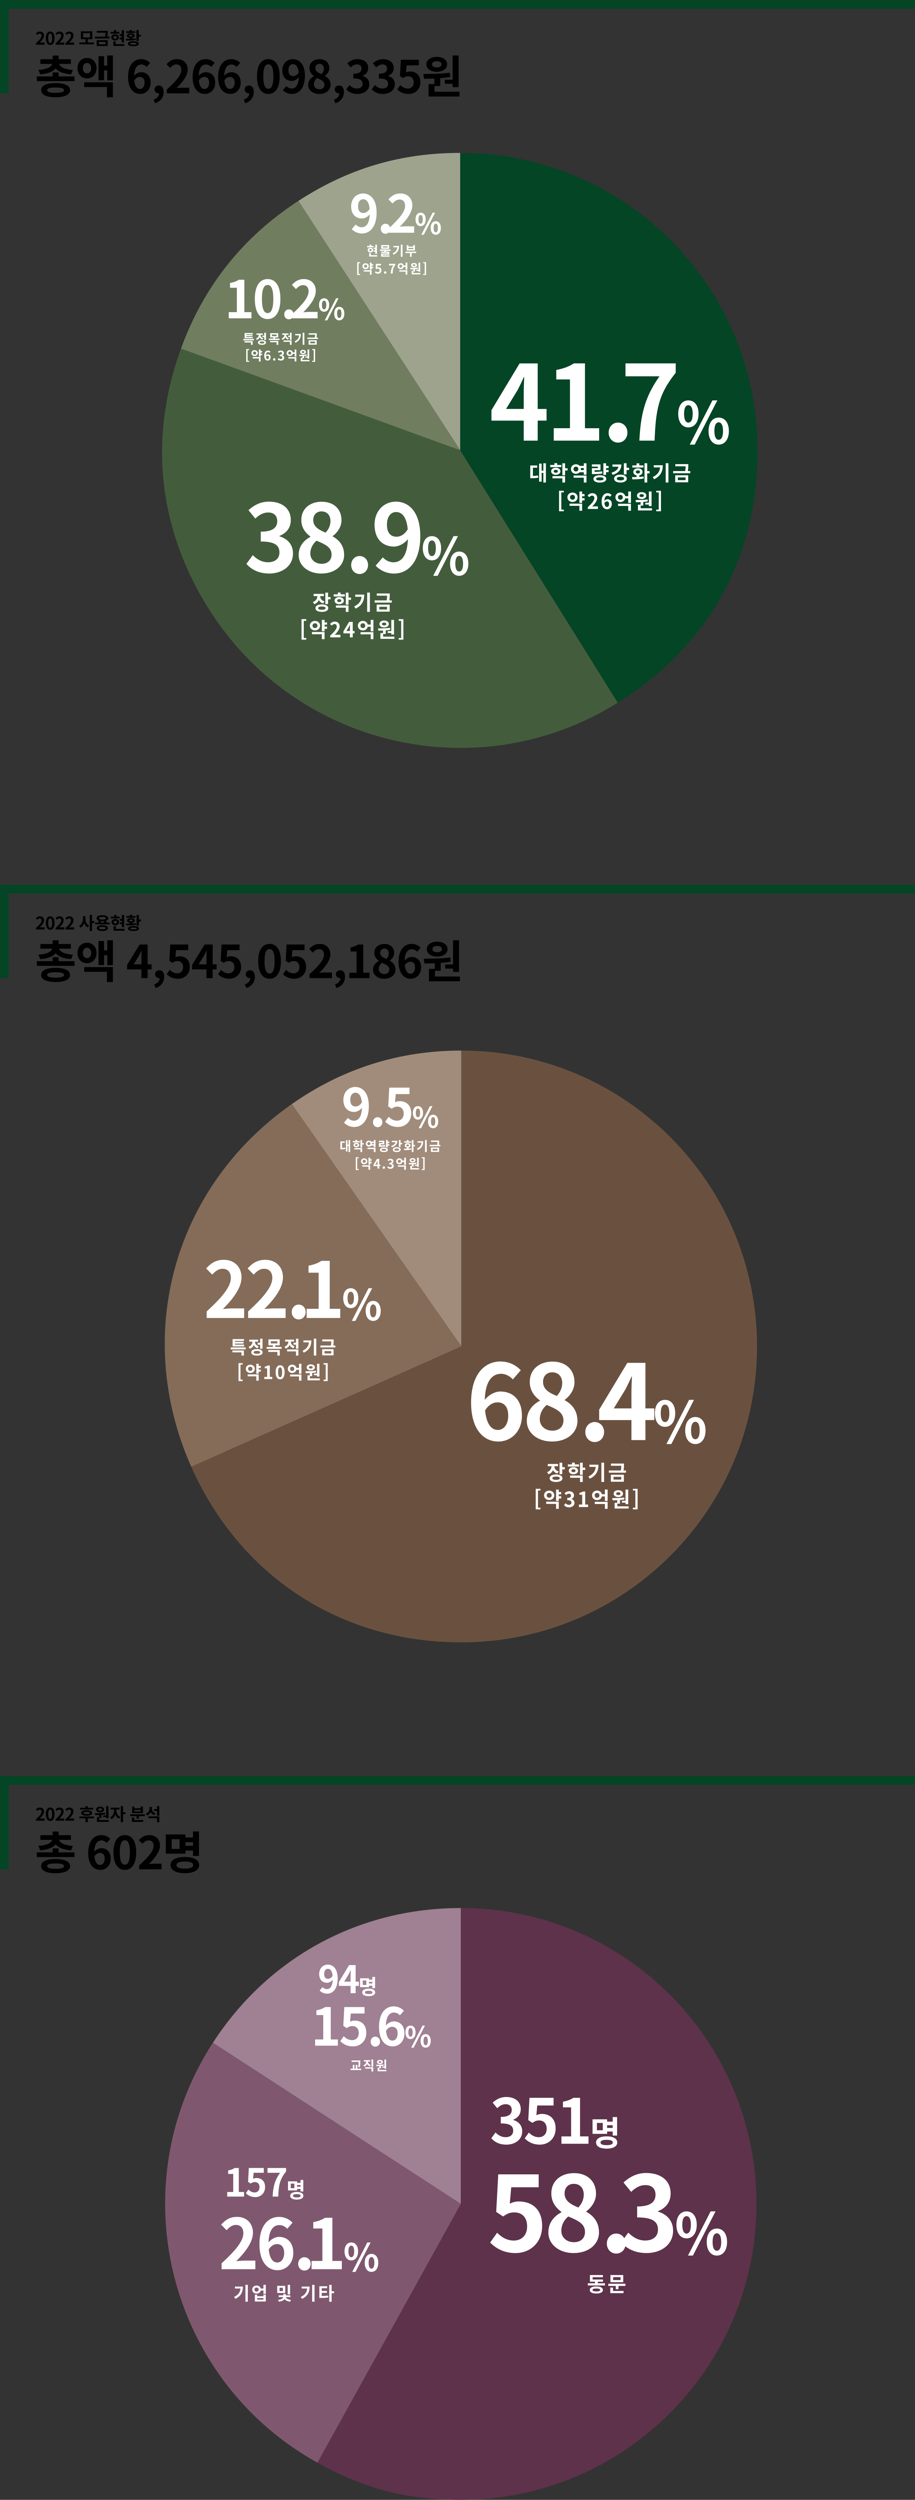 <?xml version="1.0" encoding="UTF-8"?>
<svg id="_레이어_2" data-name="레이어 2" xmlns="http://www.w3.org/2000/svg" viewBox="0 0 525 1433.15">
  <rect x="0" y="0" width="525" height="1433.15" fill="#333333" stroke="none"/>
  <defs>
    <style>
      .cls-1 {
        fill: #5e324b;
      }

      .cls-1, .cls-2, .cls-3, .cls-4, .cls-5, .cls-6, .cls-7, .cls-8, .cls-9, .cls-10, .cls-11, .cls-12 {
        stroke-width: 0px;
      }

      .cls-2 {
        fill: #000;
      }

      .cls-3 {
        fill: #707d5f;
      }

      .cls-13 {
        fill: none;
        stroke: #034525;
        stroke-width: 5px;
      }

      .cls-4 {
        fill: #6a513f;
      }

      .cls-5 {
        fill: #7f586f;
      }

      .cls-6 {
        fill: #846c59;
      }

      .cls-7 {
        fill: #fff;
      }

      .cls-8 {
        fill: #034525;
      }

      .cls-9 {
        fill: #9ea38d;
      }

      .cls-10 {
        fill: #435d3c;
      }

      .cls-11 {
        fill: #a18c7b;
      }

      .cls-12 {
        fill: #a08093;
      }
    </style>
  </defs>
  <g id="_레이어_1-2" data-name="레이어 1">
    <path class="cls-2" d="M20.65,25.63h4.96v-1.24h-1.6c-.35,0-.84.04-1.21.08,1.35-1.32,2.46-2.76,2.46-4.1s-.93-2.28-2.33-2.28c-1.01,0-1.67.39-2.35,1.12l.8.8c.38-.41.82-.76,1.36-.76.71,0,1.11.45,1.11,1.2,0,1.14-1.19,2.53-3.2,4.33v.85ZM28.8,25.77c1.51,0,2.5-1.32,2.5-3.87s-.99-3.81-2.5-3.81-2.51,1.25-2.51,3.81,1,3.87,2.51,3.87h0ZM28.8,24.62c-.64,0-1.12-.64-1.12-2.72s.48-2.67,1.12-2.67,1.11.6,1.11,2.67-.47,2.72-1.11,2.72h0ZM31.91,25.63h4.96v-1.24h-1.6c-.35,0-.84.04-1.21.08,1.35-1.32,2.46-2.76,2.46-4.1s-.93-2.28-2.33-2.28c-1.01,0-1.67.39-2.35,1.12l.8.8c.38-.41.82-.76,1.36-.76.71,0,1.11.45,1.11,1.2,0,1.14-1.19,2.53-3.2,4.33v.85ZM37.54,25.63h4.96v-1.24h-1.6c-.35,0-.84.04-1.21.08,1.35-1.32,2.46-2.76,2.46-4.1s-.93-2.28-2.33-2.28c-1.01,0-1.67.39-2.35,1.12l.8.8c.38-.41.82-.76,1.36-.76.71,0,1.11.45,1.11,1.2,0,1.14-1.19,2.53-3.2,4.33v.85Z"/>
    <path class="cls-2" d="M47.7,19h3.97v2.44h-3.97v-2.44ZM50.35,24.35v-1.87h2.61v-4.52h-6.55v4.52h2.62v1.87h-3.5v1.07h8.34v-1.07h-3.52Z"/>
    <path class="cls-2" d="M56.76,24.05h3.75v1.3h-3.75v-1.3ZM55.46,26.38h6.34v-3.36h-6.34v3.36ZM61.63,21.01c.21-1.06.21-1.84.21-2.58v-.74h-6.33v1.05h5.03c0,.64-.03,1.35-.22,2.27h-5.84v1.05h8.34v-1.05h-1.19ZM69.8,24.3h1.32v-7.02h-1.32v2.29h-1.2v1.05h1.2v.92h-1.2v1.05h1.2v1.71ZM68.5,18.25h-1.8v-1h-1.32v1h-1.93v1.03h5.05v-1.03ZM65.12,21.41c0-.5.38-.79.92-.79s.91.29.91.79-.38.8-.91.8-.92-.28-.92-.8h0ZM68.19,21.41c0-1.06-.9-1.8-2.15-1.8s-2.16.74-2.16,1.8.9,1.82,2.16,1.82,2.15-.75,2.15-1.82h0ZM66.36,25.28v-1.55h-1.32v2.6h6.28v-1.05h-4.96Z"/>
    <path class="cls-2" d="M77.63,17.94h-1.95v-.73h-1.32v.73h-1.96v.95h5.23v-.95ZM74.02,20.44c0-.31.37-.47,1-.47s.99.16.99.47-.36.46-.99.46-1-.15-1-.46h0ZM77.86,22.01c-.7.09-1.43.14-2.18.18v-.48c.98-.14,1.58-.6,1.58-1.27,0-.83-.88-1.32-2.24-1.32s-2.25.49-2.25,1.32c0,.68.6,1.13,1.59,1.28v.52c-.79.02-1.53.02-2.19.02l.14,1c1.61,0,3.72-.02,5.64-.37l-.09-.88ZM76.49,25.55c-1.24,0-1.8-.15-1.8-.5s.56-.51,1.81-.51,1.81.16,1.81.51-.56.5-1.82.5h0ZM76.5,23.59c-1.98,0-3.14.51-3.14,1.46s1.16,1.45,3.14,1.45,3.14-.5,3.14-1.45-1.16-1.46-3.14-1.46h0ZM79.58,19.89v-2.61h-1.32v6.21h1.32v-2.51h1.16v-1.09h-1.16Z"/>
    <path class="cls-2" d="M20.65,532.88h4.96v-1.24h-1.6c-.35,0-.84.04-1.21.08,1.35-1.32,2.46-2.76,2.46-4.1s-.93-2.28-2.33-2.28c-1.01,0-1.67.39-2.35,1.12l.8.8c.38-.41.82-.76,1.36-.76.71,0,1.11.45,1.11,1.2,0,1.14-1.19,2.53-3.2,4.33v.85ZM28.8,533.02c1.51,0,2.5-1.32,2.5-3.87s-.99-3.81-2.5-3.81-2.51,1.25-2.51,3.81,1,3.87,2.51,3.87h0ZM28.8,531.87c-.64,0-1.12-.64-1.12-2.72s.48-2.67,1.12-2.67,1.11.6,1.11,2.67-.47,2.72-1.11,2.72h0ZM31.91,532.88h4.96v-1.24h-1.6c-.35,0-.84.04-1.21.08,1.35-1.32,2.46-2.76,2.46-4.1s-.93-2.28-2.33-2.28c-1.01,0-1.67.39-2.35,1.12l.8.8c.38-.41.82-.76,1.36-.76.71,0,1.11.45,1.11,1.2,0,1.14-1.19,2.53-3.2,4.33v.85ZM37.54,532.88h4.96v-1.24h-1.6c-.35,0-.84.04-1.21.08,1.35-1.32,2.46-2.76,2.46-4.1s-.93-2.28-2.33-2.28c-1.01,0-1.67.39-2.35,1.12l.8.8c.38-.41.82-.76,1.36-.76.71,0,1.11.45,1.11,1.2,0,1.14-1.19,2.53-3.2,4.33v.85Z"/>
    <path class="cls-2" d="M48.98,525.24h-1.33v1.34c0,1.71-.7,3.47-2.25,4.2l.79,1.07c1.04-.51,1.73-1.48,2.13-2.65.38,1.1,1.03,1.99,1.99,2.48l.8-1.04c-1.48-.73-2.13-2.4-2.13-4.06v-1.34ZM54.14,528.07h-1.34v-3.54h-1.32v9.2h1.32v-4.57h1.34v-1.1Z"/>
    <path class="cls-2" d="M58.74,532.75c-1.23,0-1.86-.21-1.86-.68s.63-.67,1.86-.67,1.86.2,1.86.67-.63.68-1.86.68h0ZM58.74,530.4c-1.99,0-3.19.6-3.19,1.67s1.2,1.68,3.19,1.68,3.2-.61,3.2-1.68-1.21-1.67-3.2-1.67h0ZM57.79,528.13c.3.04.62.06.97.06s.66-.02.95-.05v.76h-1.92v-.77ZM58.76,525.67c1.26,0,1.98.25,1.98.77s-.72.76-1.98.76-1.97-.26-1.97-.76.72-.77,1.97-.77h0ZM61.03,528.9v-1.1c.68-.3,1.07-.76,1.07-1.36,0-1.1-1.3-1.77-3.34-1.77s-3.33.67-3.33,1.77c0,.59.38,1.05,1.04,1.35v1.11h-1.87v1.04h8.32v-1.04h-1.89ZM69.92,531.55h1.32v-7.02h-1.32v2.29h-1.2v1.05h1.2v.92h-1.2v1.05h1.2v1.71ZM68.62,525.5h-1.8v-1h-1.32v1h-1.93v1.03h5.05v-1.03ZM65.24,528.66c0-.5.38-.79.92-.79s.91.29.91.79-.38.8-.91.8-.92-.28-.92-.8h0ZM68.31,528.66c0-1.06-.9-1.8-2.15-1.8s-2.16.74-2.16,1.8.9,1.82,2.16,1.82,2.15-.75,2.15-1.82h0ZM66.48,532.53v-1.55h-1.32v2.6h6.28v-1.05h-4.96Z"/>
    <path class="cls-2" d="M77.74,525.19h-1.95v-.73h-1.32v.73h-1.96v.95h5.23v-.95ZM74.13,527.69c0-.31.37-.47,1-.47s.99.16.99.47-.36.46-.99.46-1-.15-1-.46h0ZM77.97,529.26c-.7.09-1.43.14-2.18.18v-.48c.98-.14,1.58-.6,1.58-1.27,0-.83-.88-1.32-2.24-1.32s-2.25.49-2.25,1.32c0,.68.6,1.13,1.59,1.28v.52c-.79.02-1.53.02-2.19.02l.14,1c1.61,0,3.72-.02,5.64-.37l-.09-.88ZM76.6,532.8c-1.24,0-1.8-.15-1.8-.5s.56-.51,1.81-.51,1.81.16,1.81.51-.56.5-1.82.5h0ZM76.61,530.84c-1.98,0-3.14.51-3.14,1.46s1.16,1.45,3.14,1.45,3.14-.5,3.14-1.45-1.16-1.46-3.14-1.46h0ZM79.69,527.14v-2.61h-1.32v6.21h1.32v-2.51h1.16v-1.09h-1.16Z"/>
    <path class="cls-2" d="M20.65,1043.79h4.96v-1.24h-1.6c-.35,0-.84.04-1.21.08,1.35-1.32,2.46-2.76,2.46-4.1s-.93-2.28-2.33-2.28c-1.01,0-1.67.39-2.35,1.12l.8.8c.38-.41.82-.76,1.36-.76.71,0,1.11.45,1.11,1.2,0,1.14-1.19,2.53-3.2,4.33v.85ZM28.8,1043.93c1.51,0,2.5-1.32,2.5-3.87s-.99-3.81-2.5-3.81-2.51,1.25-2.51,3.81,1,3.87,2.51,3.87h0ZM28.8,1042.78c-.64,0-1.12-.64-1.12-2.72s.48-2.67,1.12-2.67,1.11.6,1.11,2.67-.47,2.72-1.11,2.72h0ZM31.91,1043.79h4.96v-1.24h-1.6c-.35,0-.84.04-1.21.08,1.35-1.32,2.46-2.76,2.46-4.1s-.93-2.28-2.33-2.28c-1.01,0-1.67.39-2.35,1.12l.8.8c.38-.41.82-.76,1.36-.76.71,0,1.11.45,1.11,1.2,0,1.14-1.19,2.53-3.2,4.33v.85ZM37.54,1043.79h4.96v-1.24h-1.6c-.35,0-.84.04-1.21.08,1.35-1.32,2.46-2.76,2.46-4.1s-.93-2.28-2.33-2.28c-1.01,0-1.67.39-2.35,1.12l.8.8c.38-.41.82-.76,1.36-.76.71,0,1.11.45,1.11,1.2,0,1.14-1.19,2.53-3.2,4.33v.85Z"/>
    <path class="cls-2" d="M53.42,1036.4h-3.07v-.97h-1.32v.97h-3.1v1.03h7.49v-1.03ZM51.48,1039.38c0,.41-.59.6-1.79.6s-1.78-.19-1.78-.6.58-.61,1.78-.61,1.79.18,1.79.61h0ZM46.54,1039.38c0,1.01,1.18,1.58,3.15,1.58s3.16-.57,3.16-1.58-1.19-1.59-3.16-1.59-3.15.57-3.15,1.59h0ZM53.87,1041.4h-8.34v1.06h3.5v2.2h1.32v-2.2h3.52v-1.06Z"/>
    <path class="cls-2" d="M59.19,1040.79v.9h1.73v.73h1.32v-6.98h-1.32v5.35h-1.73ZM57.43,1036.71c.61,0,1.04.24,1.04.69s-.43.68-1.04.68-1.05-.23-1.05-.68.43-.69,1.05-.69h0ZM57.43,1039.04c1.34,0,2.29-.66,2.29-1.64s-.95-1.65-2.29-1.65-2.29.67-2.29,1.65.94,1.64,2.29,1.64h0ZM56.94,1043.44v-1.26h1.27v-1.74c.74-.06,1.48-.14,2.2-.26l-.09-.94c-1.94.25-4.18.27-5.86.28l.17,1.05c.69,0,1.46,0,2.27-.05v1.23h-1.28v2.74h6.83v-1.05h-5.51ZM66.77,1037.41h1.83v-1.09h-5.06v1.09h1.91v.51c0,1.52-.75,3.25-2.26,3.95l.74,1.05c1.05-.5,1.79-1.51,2.2-2.71.41,1.09,1.13,2.01,2.15,2.48l.73-1.04c-1.51-.7-2.24-2.33-2.24-3.73v-.51ZM71.93,1038.95h-1.34v-3.51h-1.32v9.2h1.32v-4.61h1.34v-1.09Z"/>
    <path class="cls-2" d="M80.71,1038.49h-3.59v-.83h3.59v.83ZM82.01,1035.73h-1.31v.94h-3.59v-.94h-1.31v3.79h6.21v-3.79ZM77.03,1041.96h-1.32v2.53h6.46v-1.05h-5.14v-1.48ZM74.74,1040.16v1.04h3.63v1.45h1.32v-1.45h3.4v-1.04h-8.35Z"/>
    <path class="cls-2" d="M89.22,1039.61c-1.45-.48-2.06-1.6-2.06-2.75v-.95h-1.34v.87c0,1.25-.63,2.47-2.16,2.97l.69,1.04c1.04-.36,1.75-1.07,2.15-1.96.39.81,1.05,1.46,2.03,1.8l.69-1.02ZM85.14,1042.38h4.96v2.28h1.32v-3.32h-6.28v1.04ZM90.1,1035.44v1.72h-1.68v1.07h1.68v2.69h1.32v-5.48h-1.32Z"/>
    <path class="cls-2" d="M23.05,42.62c4.39-.31,7.38-1.53,8.89-3.43,1.48,1.9,4.47,3.12,8.87,3.43l1.01-2.55c-5.12-.31-7.46-1.79-7.9-3.43h6.76v-2.68h-7.05v-2.11h-3.43v2.11h-7.02v2.68h6.76c-.44,1.64-2.78,3.12-7.9,3.43l1.01,2.55ZM31.89,53.22c-3.25,0-4.84-.47-4.84-1.53s1.59-1.53,4.84-1.53,4.84.44,4.84,1.53-1.59,1.53-4.84,1.53h0ZM31.89,47.63c-5.23,0-8.29,1.43-8.29,4.06s3.07,4.06,8.29,4.06,8.32-1.43,8.32-4.06-3.09-4.06-8.32-4.06h0ZM33.63,43.81v-2.29h-3.43v2.29h-9.07v2.68h21.63v-2.68h-9.13ZM47.54,39.08c0-1.85.99-2.96,2.39-2.96s2.39,1.12,2.39,2.96-.99,2.99-2.39,2.99-2.39-1.09-2.39-2.99h0ZM55.39,39.08c0-3.43-2.29-5.85-5.46-5.85s-5.49,2.42-5.49,5.85,2.31,5.88,5.49,5.88,5.46-2.39,5.46-5.88h0ZM48.29,49.9h13.05v5.88h3.43v-8.58h-16.48v2.7ZM61.53,31.8v5.8h-1.82v-5.38h-3.2v13.81h3.2v-5.67h1.82v5.72h3.25v-14.27h-3.25Z"/>
    <path class="cls-2" d="M80.19,44.1c1.66,0,2.76,1.07,2.76,3.33s-1.2,3.56-2.63,3.56c-1.61,0-2.91-1.35-3.28-4.86.88-1.46,2.11-2.03,3.15-2.03h0ZM80.4,53.87c3.28,0,6.03-2.5,6.03-6.45s-2.29-6.03-5.51-6.03c-1.25,0-2.91.78-3.95,2.08.16-4.84,1.98-6.5,4.19-6.5,1.12,0,2.29.62,2.96,1.4l2.03-2.29c-1.17-1.2-2.86-2.18-5.23-2.18-3.87,0-7.44,3.07-7.44,10.24,0,6.79,3.25,9.72,6.92,9.72h0Z"/>
    <path class="cls-2" d="M89,59.2c3.12-1.04,4.89-3.38,4.89-6.42,0-2.37-.96-3.77-2.73-3.77-1.38,0-2.5.86-2.5,2.26s1.17,2.26,2.39,2.26h.26c-.05,1.53-1.14,2.89-3.15,3.59l.83,2.08ZM95.71,53.51h12.9v-3.22h-4.16c-.91,0-2.18.1-3.15.21,3.51-3.43,6.4-7.18,6.4-10.66s-2.42-5.93-6.06-5.93c-2.63,0-4.34,1.01-6.11,2.91l2.08,2.08c.99-1.07,2.13-1.98,3.54-1.98,1.85,0,2.89,1.17,2.89,3.12,0,2.96-3.09,6.58-8.32,11.26v2.21ZM117.24,44.1c1.66,0,2.76,1.07,2.76,3.33s-1.2,3.56-2.63,3.56c-1.61,0-2.91-1.35-3.28-4.86.88-1.46,2.11-2.03,3.15-2.03h0ZM117.44,53.87c3.28,0,6.03-2.5,6.03-6.45s-2.29-6.03-5.51-6.03c-1.25,0-2.91.78-3.95,2.08.16-4.84,1.98-6.5,4.19-6.5,1.12,0,2.29.62,2.96,1.4l2.03-2.29c-1.17-1.2-2.86-2.18-5.23-2.18-3.87,0-7.44,3.07-7.44,10.24,0,6.79,3.25,9.72,6.92,9.72h0ZM131.87,44.1c1.66,0,2.76,1.07,2.76,3.33s-1.2,3.56-2.63,3.56c-1.61,0-2.91-1.35-3.28-4.86.88-1.46,2.11-2.03,3.15-2.03h0ZM132.08,53.87c3.28,0,6.03-2.5,6.03-6.45s-2.29-6.03-5.51-6.03c-1.25,0-2.91.78-3.95,2.08.16-4.84,1.98-6.5,4.19-6.5,1.12,0,2.29.62,2.96,1.4l2.03-2.29c-1.17-1.2-2.86-2.18-5.23-2.18-3.87,0-7.44,3.07-7.44,10.24,0,6.79,3.25,9.72,6.92,9.72h0ZM140.71,59.2c3.12-1.04,4.89-3.38,4.89-6.42,0-2.37-.96-3.77-2.73-3.77-1.38,0-2.5.86-2.5,2.26s1.17,2.26,2.39,2.26h.26c-.05,1.53-1.14,2.89-3.15,3.59l.83,2.08ZM153.97,53.87c3.93,0,6.5-3.43,6.5-10.06s-2.57-9.91-6.5-9.91-6.53,3.25-6.53,9.91,2.6,10.06,6.53,10.06h0ZM153.97,50.88c-1.66,0-2.91-1.66-2.91-7.07s1.25-6.94,2.91-6.94,2.89,1.56,2.89,6.94-1.22,7.07-2.89,7.07h0ZM165.49,40.33c0-2.37,1.17-3.54,2.6-3.54,1.64,0,2.96,1.3,3.3,4.78-.88,1.48-2.11,2.08-3.17,2.08-1.66,0-2.73-1.07-2.73-3.33h0ZM167.57,53.87c3.82,0,7.38-3.15,7.38-10.43,0-6.68-3.28-9.54-6.92-9.54-3.3,0-6.06,2.47-6.06,6.42s2.31,6.06,5.51,6.06c1.3,0,2.94-.78,3.95-2.08-.18,4.81-1.95,6.45-4.11,6.45-1.14,0-2.31-.6-3.02-1.38l-2.03,2.31c1.14,1.17,2.89,2.18,5.28,2.18h0ZM183.22,53.87c3.9,0,6.47-2.24,6.47-5.15,0-2.63-1.46-4.19-3.22-5.15v-.13c1.27-.91,2.47-2.5,2.47-4.39,0-3.07-2.18-5.12-5.59-5.12s-5.8,1.98-5.8,5.07c0,2.05,1.07,3.51,2.55,4.58v.13c-1.79.94-3.3,2.55-3.3,5.02,0,3.02,2.76,5.15,6.42,5.15h0ZM184.45,42.51c-2.03-.81-3.51-1.69-3.51-3.51,0-1.53,1.04-2.39,2.34-2.39,1.61,0,2.55,1.12,2.55,2.68,0,1.14-.44,2.24-1.38,3.22h0ZM183.33,51.17c-1.79,0-3.22-1.12-3.22-2.86,0-1.43.73-2.73,1.77-3.56,2.5,1.01,4.26,1.85,4.26,3.85,0,1.66-1.17,2.57-2.81,2.57h0ZM192.43,59.2c3.12-1.04,4.89-3.38,4.89-6.42,0-2.37-.96-3.77-2.73-3.77-1.38,0-2.5.86-2.5,2.26s1.17,2.26,2.39,2.26h.26c-.05,1.53-1.14,2.89-3.15,3.59l.83,2.08ZM205.14,53.87c3.67,0,6.76-2.05,6.76-5.59,0-2.52-1.66-4.13-3.82-4.73v-.13c2.03-.81,3.2-2.31,3.2-4.39,0-3.28-2.52-5.12-6.24-5.12-2.26,0-4.11.91-5.77,2.37l1.95,2.34c1.14-1.07,2.26-1.69,3.64-1.69,1.64,0,2.57.88,2.57,2.39,0,1.72-1.14,2.94-4.68,2.94v2.73c4.19,0,5.3,1.2,5.3,3.07,0,1.74-1.33,2.7-3.28,2.7-1.74,0-3.15-.86-4.29-1.98l-1.79,2.42c1.35,1.53,3.41,2.68,6.45,2.68h0ZM219.78,53.87c3.67,0,6.76-2.05,6.76-5.59,0-2.52-1.66-4.13-3.82-4.73v-.13c2.03-.81,3.2-2.31,3.2-4.39,0-3.28-2.52-5.12-6.24-5.12-2.26,0-4.11.91-5.77,2.37l1.95,2.34c1.14-1.07,2.26-1.69,3.64-1.69,1.64,0,2.57.88,2.57,2.39,0,1.72-1.14,2.94-4.68,2.94v2.73c4.19,0,5.3,1.2,5.3,3.07,0,1.74-1.33,2.7-3.28,2.7-1.74,0-3.15-.86-4.29-1.98l-1.79,2.42c1.35,1.53,3.41,2.68,6.45,2.68h0ZM234.47,53.87c3.56,0,6.73-2.47,6.73-6.76s-2.7-6.11-5.93-6.11c-.88,0-1.53.18-2.31.55l.36-4.08h6.99v-3.22h-10.3l-.52,9.36,1.74,1.14c1.12-.73,1.74-1.01,2.89-1.01,1.95,0,3.25,1.25,3.25,3.48s-1.4,3.54-3.41,3.54c-1.79,0-3.15-.88-4.24-1.95l-1.77,2.44c1.43,1.43,3.46,2.63,6.5,2.63h0Z"/>
    <path class="cls-2" d="M255.2,45.71v2.34h4.5v1.9h3.43v-18.15h-3.43v13.91h-4.5ZM250.6,35.1c1.59,0,2.7.62,2.7,1.79s-1.12,1.77-2.7,1.77-2.73-.6-2.73-1.77,1.12-1.79,2.73-1.79h0ZM250.6,41.16c3.48,0,5.95-1.72,5.95-4.26s-2.47-4.29-5.95-4.29-5.95,1.74-5.95,4.29,2.44,4.26,5.95,4.26h0ZM249.32,52.6v-3.28h3.3v-4.52c1.92-.16,3.85-.36,5.72-.68l-.23-2.44c-5.04.65-10.87.7-15.24.73l.44,2.73c1.79,0,3.8-.03,5.9-.13v3.2h-3.33v7.12h17.76v-2.73h-14.33Z"/>
    <path class="cls-2" d="M23.05,549.86c4.39-.31,7.38-1.53,8.89-3.43,1.48,1.9,4.47,3.12,8.87,3.43l1.01-2.55c-5.12-.31-7.46-1.79-7.9-3.43h6.76v-2.68h-7.05v-2.11h-3.43v2.11h-7.02v2.68h6.76c-.44,1.64-2.78,3.12-7.9,3.43l1.01,2.55ZM31.89,560.46c-3.25,0-4.84-.47-4.84-1.53s1.59-1.53,4.84-1.53,4.84.44,4.84,1.53-1.59,1.53-4.84,1.53h0ZM31.89,554.87c-5.23,0-8.29,1.43-8.29,4.06s3.07,4.06,8.29,4.06,8.32-1.43,8.32-4.06-3.09-4.06-8.32-4.06h0ZM33.63,551.05v-2.29h-3.43v2.29h-9.07v2.68h21.63v-2.68h-9.13ZM47.54,546.32c0-1.85.99-2.96,2.39-2.96s2.39,1.12,2.39,2.96-.99,2.99-2.39,2.99-2.39-1.09-2.39-2.99h0ZM55.39,546.32c0-3.43-2.29-5.85-5.46-5.85s-5.49,2.42-5.49,5.85,2.31,5.88,5.49,5.88,5.46-2.39,5.46-5.88h0ZM48.29,557.14h13.05v5.88h3.43v-8.58h-16.48v2.7ZM61.53,539.04v5.8h-1.82v-5.38h-3.2v13.81h3.2v-5.67h1.82v5.72h3.25v-14.27h-3.25Z"/>
    <path class="cls-2" d="M76.66,552.85l2.99-4.78c.55-1.04,1.07-2.11,1.53-3.15h.1c-.05,1.14-.13,2.89-.13,4v3.93h-4.5ZM81.15,560.75h3.56v-4.99h2.26v-2.91h-2.26v-11.36h-4.6l-7.18,11.67v2.6h8.22v4.99Z"/>
    <path class="cls-2" d="M89.32,566.44c3.12-1.04,4.89-3.38,4.89-6.42,0-2.37-.96-3.77-2.73-3.77-1.38,0-2.5.86-2.5,2.26s1.17,2.26,2.39,2.26h.26c-.05,1.53-1.14,2.89-3.15,3.59l.83,2.08ZM102.16,561.11c3.56,0,6.73-2.47,6.73-6.76s-2.7-6.11-5.93-6.11c-.88,0-1.53.18-2.31.55l.36-4.08h6.99v-3.22h-10.3l-.52,9.36,1.74,1.14c1.12-.73,1.74-1.01,2.89-1.01,1.95,0,3.25,1.25,3.25,3.48s-1.4,3.54-3.41,3.54c-1.79,0-3.15-.88-4.24-1.95l-1.77,2.44c1.43,1.43,3.46,2.63,6.5,2.63h0ZM113.97,552.85l2.99-4.78c.55-1.04,1.07-2.11,1.53-3.15h.1c-.05,1.14-.13,2.89-.13,4v3.93h-4.5ZM118.46,560.75h3.56v-4.99h2.26v-2.91h-2.26v-11.36h-4.6l-7.18,11.67v2.6h8.22v4.99ZM131.59,561.11c3.56,0,6.73-2.47,6.73-6.76s-2.7-6.11-5.93-6.11c-.88,0-1.53.18-2.31.55l.36-4.08h6.99v-3.22h-10.3l-.52,9.36,1.74,1.14c1.12-.73,1.74-1.01,2.89-1.01,1.95,0,3.25,1.25,3.25,3.48s-1.4,3.54-3.41,3.54c-1.79,0-3.15-.88-4.24-1.95l-1.77,2.44c1.43,1.43,3.46,2.63,6.5,2.63h0ZM141.34,566.44c3.12-1.04,4.89-3.38,4.89-6.42,0-2.37-.96-3.77-2.73-3.77-1.38,0-2.5.86-2.5,2.26s1.17,2.26,2.39,2.26h.26c-.05,1.53-1.14,2.89-3.15,3.59l.83,2.08ZM154.68,561.11c3.93,0,6.5-3.43,6.5-10.06s-2.57-9.91-6.5-9.91-6.53,3.25-6.53,9.91,2.6,10.06,6.53,10.06h0ZM154.68,558.12c-1.66,0-2.91-1.66-2.91-7.07s1.25-6.94,2.91-6.94,2.89,1.56,2.89,6.94-1.22,7.07-2.89,7.07h0ZM168.9,561.11c3.56,0,6.73-2.47,6.73-6.76s-2.7-6.11-5.93-6.11c-.88,0-1.53.18-2.31.55l.36-4.08h6.99v-3.22h-10.3l-.52,9.36,1.74,1.14c1.12-.73,1.74-1.01,2.89-1.01,1.95,0,3.25,1.25,3.25,3.48s-1.4,3.54-3.41,3.54c-1.79,0-3.15-.88-4.24-1.95l-1.77,2.44c1.43,1.43,3.46,2.63,6.5,2.63h0ZM177.56,560.75h12.9v-3.22h-4.16c-.91,0-2.18.1-3.15.21,3.51-3.43,6.4-7.18,6.4-10.66s-2.42-5.93-6.06-5.93c-2.63,0-4.34,1.01-6.11,2.91l2.08,2.08c.99-1.07,2.13-1.98,3.54-1.98,1.85,0,2.89,1.17,2.89,3.12,0,2.96-3.09,6.58-8.32,11.26v2.21Z"/>
    <path class="cls-2" d="M193.06,566.44c3.12-1.04,4.89-3.38,4.89-6.42,0-2.37-.96-3.77-2.73-3.77-1.38,0-2.5.86-2.5,2.26s1.17,2.26,2.39,2.26h.26c-.05,1.53-1.14,2.89-3.15,3.59l.83,2.08ZM200.45,560.75h11.57v-3.09h-3.61v-16.17h-2.83c-1.22.78-2.55,1.27-4.47,1.64v2.37h3.48v12.17h-4.13v3.09Z"/>
    <path class="cls-2" d="M220.45,561.11c3.9,0,6.47-2.24,6.47-5.15,0-2.63-1.46-4.19-3.22-5.15v-.13c1.27-.91,2.47-2.5,2.47-4.39,0-3.07-2.18-5.12-5.59-5.12s-5.8,1.98-5.8,5.07c0,2.05,1.07,3.51,2.55,4.58v.13c-1.79.94-3.3,2.55-3.3,5.02,0,3.02,2.76,5.15,6.42,5.15h0ZM221.67,549.75c-2.03-.81-3.51-1.69-3.51-3.51,0-1.53,1.04-2.39,2.34-2.39,1.61,0,2.55,1.12,2.55,2.68,0,1.14-.44,2.24-1.38,3.22h0ZM220.55,558.41c-1.79,0-3.22-1.12-3.22-2.86,0-1.43.73-2.73,1.77-3.56,2.5,1.01,4.26,1.85,4.26,3.85,0,1.66-1.17,2.57-2.81,2.57h0ZM235.4,551.34c1.66,0,2.76,1.07,2.76,3.33s-1.2,3.56-2.63,3.56c-1.61,0-2.91-1.35-3.28-4.86.88-1.46,2.11-2.03,3.15-2.03h0ZM235.6,561.11c3.28,0,6.03-2.5,6.03-6.45s-2.29-6.03-5.51-6.03c-1.25,0-2.91.78-3.95,2.08.16-4.84,1.98-6.5,4.19-6.5,1.12,0,2.29.62,2.96,1.4l2.03-2.29c-1.17-1.2-2.86-2.18-5.23-2.18-3.87,0-7.44,3.07-7.44,10.24,0,6.79,3.25,9.72,6.92,9.72h0Z"/>
    <path class="cls-2" d="M255.44,552.95v2.34h4.5v1.9h3.43v-18.15h-3.43v13.91h-4.5ZM250.84,542.34c1.59,0,2.7.62,2.7,1.79s-1.12,1.77-2.7,1.77-2.73-.6-2.73-1.77,1.12-1.79,2.73-1.79h0ZM250.84,548.4c3.48,0,5.95-1.72,5.95-4.26s-2.47-4.29-5.95-4.29-5.95,1.74-5.95,4.29,2.44,4.26,5.95,4.26h0ZM249.57,559.84v-3.28h3.3v-4.52c1.92-.16,3.85-.36,5.72-.68l-.23-2.44c-5.04.65-10.87.7-15.24.73l.44,2.73c1.79,0,3.8-.03,5.9-.13v3.2h-3.33v7.12h17.76v-2.73h-14.33Z"/>
    <path class="cls-2" d="M23.05,1060.78c4.39-.31,7.38-1.53,8.89-3.43,1.48,1.9,4.47,3.12,8.87,3.43l1.01-2.55c-5.12-.31-7.46-1.79-7.9-3.43h6.76v-2.68h-7.05v-2.11h-3.43v2.11h-7.02v2.68h6.76c-.44,1.64-2.78,3.12-7.9,3.43l1.01,2.55ZM31.89,1071.38c-3.25,0-4.84-.47-4.84-1.53s1.59-1.53,4.84-1.53,4.84.44,4.84,1.53-1.59,1.53-4.84,1.53h0ZM31.89,1065.79c-5.23,0-8.29,1.43-8.29,4.06s3.07,4.06,8.29,4.06,8.32-1.43,8.32-4.06-3.09-4.06-8.32-4.06h0ZM33.63,1061.97v-2.29h-3.43v2.29h-9.07v2.68h21.63v-2.68h-9.13Z"/>
    <path class="cls-2" d="M57.31,1062.26c1.66,0,2.76,1.07,2.76,3.33s-1.2,3.56-2.63,3.56c-1.61,0-2.91-1.35-3.28-4.86.88-1.46,2.11-2.03,3.15-2.03h0ZM57.52,1072.03c3.28,0,6.03-2.5,6.03-6.45s-2.29-6.03-5.51-6.03c-1.25,0-2.91.78-3.95,2.08.16-4.84,1.98-6.5,4.19-6.5,1.12,0,2.29.62,2.96,1.4l2.03-2.29c-1.17-1.2-2.86-2.18-5.23-2.18-3.87,0-7.44,3.07-7.44,10.24,0,6.79,3.25,9.72,6.92,9.72h0ZM71.64,1072.03c3.93,0,6.5-3.43,6.5-10.06s-2.57-9.91-6.5-9.91-6.53,3.25-6.53,9.91,2.6,10.06,6.53,10.06h0ZM71.64,1069.04c-1.66,0-2.91-1.66-2.91-7.07s1.25-6.94,2.91-6.94,2.89,1.56,2.89,6.94-1.22,7.07-2.89,7.07h0Z"/>
    <path class="cls-2" d="M79.81,1071.67h12.9v-3.22h-4.16c-.91,0-2.18.1-3.15.21,3.51-3.43,6.4-7.18,6.4-10.66s-2.42-5.93-6.06-5.93c-2.63,0-4.34,1.01-6.11,2.91l2.08,2.08c.99-1.07,2.13-1.98,3.54-1.98,1.85,0,2.89,1.17,2.89,3.12,0,2.96-3.09,6.58-8.32,11.26v2.21ZM103.05,1060h-4.55v-5.59h4.55v5.59ZM110.72,1056.15v2.05h-4.32v-2.05h4.32ZM106.41,1060.93h4.32v3.07h3.43v-14.04h-3.43v3.46h-4.32v-1.74h-11.28v11.02h11.28v-1.77ZM106.04,1071.28c-3.12,0-4.76-.65-4.76-2.03s1.64-2.03,4.76-2.03,4.78.65,4.78,2.03-1.64,2.03-4.78,2.03h0ZM106.04,1064.6c-5.07,0-8.19,1.72-8.19,4.65s3.12,4.65,8.19,4.65,8.22-1.72,8.22-4.65-3.12-4.65-8.22-4.65h0Z"/>
    <path class="cls-13" d="M525,2.5H2.5v51M525,509.74H2.5v51.01M525,1020.66H2.5v51"/>
    <path class="cls-12" d="M264.41,1263.51l-142.27-92.39c31.84-49.03,83.81-77.25,142.27-77.25v169.64h0Z"/>
    <path class="cls-5" d="M264.41,1263.51l-82.24,148.37c-81.94-45.42-111.55-148.67-66.13-230.61,2-3.61,3.85-6.69,6.1-10.15l142.27,92.39h0Z"/>
    <path class="cls-1" d="M264.41,1263.51v-169.64c93.69,0,169.64,75.95,169.64,169.64s-75.95,169.64-169.64,169.64c-31.1,0-55.04-6.19-82.24-21.27l82.24-148.37h0Z"/>
    <path class="cls-11" d="M264.72,771.93l-97.3-138.96c29.16-20.42,61.7-30.68,97.3-30.68v169.64h0Z"/>
    <path class="cls-6" d="M264.72,771.93l-154.97,69c-33.69-75.66-10.17-160.45,57.67-207.96l97.3,138.96h0Z"/>
    <path class="cls-4" d="M264.72,771.93v-169.64c93.69,0,169.64,75.95,169.64,169.64s-75.95,169.64-169.64,169.64c-68.95,0-126.92-37.65-154.97-100.64l154.97-69h0Z"/>
    <path class="cls-9" d="M264.09,258.21l-92.89-143.03c28.75-18.67,58.6-27.52,92.89-27.52v170.55h0Z"/>
    <path class="cls-3" d="M264.09,258.21l-160.26-58.33c13.01-35.76,35.46-63.98,67.37-84.7l92.89,143.03h0Z"/>
    <path class="cls-10" d="M264.09,258.21l90.38,144.63c-79.88,49.91-185.09,25.62-235.01-54.25-28.8-46.09-34.22-97.64-15.63-148.71l160.26,58.33h0Z"/>
    <path class="cls-8" d="M264.09,258.21V87.66c94.19,0,170.55,76.36,170.55,170.55,0,61.51-28.01,112.04-80.17,144.63l-90.38-144.63h0Z"/>
    <path class="cls-7" d="M290.36,234.44l6.73-10.99c1.23-2.39,2.4-4.84,3.46-7.23h.23c-.12,2.63-.29,6.63-.29,9.2v9.02h-10.13ZM300.49,252.61h8.02v-11.47h5.09v-6.69h-5.09v-26.11h-10.37l-16.16,26.83v5.98h18.51v11.47ZM317.71,252.61h26.06v-7.11h-8.14v-37.17h-6.38c-2.75,1.79-5.74,2.93-10.07,3.76v5.44h7.85v27.96h-9.31v7.11ZM354.61,253.75c3.05,0,5.39-2.45,5.39-5.74s-2.34-5.74-5.39-5.74-5.39,2.45-5.39,5.74,2.34,5.74,5.39,5.74h0Z"/>
    <path class="cls-7" d="M366.85,252.61h8.73c.7-17.33,2.05-26.35,12.12-38.9v-5.38h-28.81v7.41h19.5c-8.26,11.71-10.78,21.51-11.54,36.87h0Z"/>
    <path class="cls-7" d="M394.96,245.03c3.43,0,5.85-2.87,5.85-7.79s-2.43-7.69-5.85-7.69-5.82,2.81-5.82,7.69,2.39,7.79,5.82,7.79h0ZM394.96,242.29c-1.39,0-2.46-1.45-2.46-5.05s1.07-4.95,2.46-4.95,2.49,1.35,2.49,4.95-1.1,5.05-2.49,5.05h0ZM395.77,254.9h2.81l13-25.35h-2.81l-13,25.35ZM412.36,254.9c3.4,0,5.85-2.9,5.85-7.79s-2.46-7.72-5.85-7.72-5.82,2.81-5.82,7.72,2.42,7.79,5.82,7.79h0ZM412.36,252.13c-1.39,0-2.46-1.42-2.46-5.02s1.07-4.98,2.46-4.98,2.49,1.39,2.49,4.98-1.1,5.02-2.49,5.02h0Z"/>
    <path class="cls-7" d="M205.43,118.29c0-2.72,1.32-4.06,2.93-4.06,1.84,0,3.34,1.49,3.72,5.5-1,1.7-2.37,2.39-3.57,2.39-1.87,0-3.07-1.22-3.07-3.82h0ZM207.77,133.86c4.3,0,8.32-3.61,8.32-11.98,0-7.68-3.69-10.96-7.79-10.96-3.72,0-6.82,2.84-6.82,7.38s2.61,6.96,6.21,6.96c1.46,0,3.31-.9,4.45-2.39-.2,5.53-2.2,7.41-4.63,7.41-1.29,0-2.61-.69-3.4-1.58l-2.28,2.66c1.29,1.34,3.25,2.51,5.94,2.51h0ZM221.16,134.01c1.52,0,2.69-1.22,2.69-2.87s-1.17-2.87-2.69-2.87-2.69,1.22-2.69,2.87,1.17,2.87,2.69,2.87h0Z"/>
    <path class="cls-7" d="M223.09,133.44h14.52v-3.7h-4.69c-1.02,0-2.46.12-3.54.24,3.95-3.94,7.2-8.25,7.2-12.25s-2.72-6.81-6.82-6.81c-2.96,0-4.89,1.17-6.88,3.35l2.34,2.39c1.11-1.22,2.4-2.27,3.98-2.27,2.08,0,3.25,1.34,3.25,3.59,0,3.41-3.48,7.56-9.37,12.94v2.54Z"/>
    <path class="cls-7" d="M241.33,129.65c1.71,0,2.93-1.43,2.93-3.89s-1.21-3.84-2.93-3.84-2.91,1.4-2.91,3.84,1.2,3.89,2.91,3.89h0ZM241.33,128.28c-.7,0-1.23-.73-1.23-2.52s.53-2.47,1.23-2.47,1.25.68,1.25,2.47-.55,2.52-1.25,2.52h0ZM241.74,134.58h1.41l6.5-12.67h-1.41l-6.5,12.67ZM250.03,134.58c1.7,0,2.93-1.45,2.93-3.89s-1.23-3.86-2.93-3.86-2.91,1.4-2.91,3.86,1.21,3.89,2.91,3.89h0ZM250.03,133.2c-.7,0-1.23-.71-1.23-2.51s.53-2.49,1.23-2.49,1.25.69,1.25,2.49-.55,2.51-1.25,2.51h0Z"/>
    <path class="cls-7" d="M200.97,630.52c0-2.72,1.32-4.06,2.93-4.06,1.84,0,3.34,1.49,3.72,5.5-1,1.7-2.37,2.39-3.57,2.39-1.87,0-3.07-1.22-3.07-3.82h0ZM203.31,646.09c4.3,0,8.32-3.61,8.32-11.98,0-7.68-3.69-10.96-7.79-10.96-3.72,0-6.82,2.84-6.82,7.38s2.61,6.96,6.21,6.96c1.46,0,3.31-.9,4.45-2.39-.2,5.53-2.2,7.41-4.63,7.41-1.29,0-2.61-.69-3.4-1.58l-2.28,2.66c1.29,1.34,3.25,2.51,5.94,2.51h0ZM216.69,646.24c1.52,0,2.69-1.22,2.69-2.87s-1.17-2.87-2.69-2.87-2.69,1.22-2.69,2.87,1.17,2.87,2.69,2.87h0ZM228.37,646.09c4.01,0,7.58-2.84,7.58-7.77s-3.05-7.02-6.68-7.02c-1,0-1.73.21-2.61.63l.41-4.69h7.88v-3.7h-11.6l-.59,10.76,1.96,1.31c1.26-.84,1.96-1.17,3.25-1.17,2.2,0,3.66,1.43,3.66,4s-1.58,4.06-3.84,4.06c-2.02,0-3.54-1.02-4.77-2.24l-1.99,2.81c1.61,1.64,3.89,3.02,7.32,3.02h0Z"/>
    <path class="cls-7" d="M239.8,641.89c1.71,0,2.93-1.43,2.93-3.89s-1.21-3.84-2.93-3.84-2.91,1.4-2.91,3.84,1.2,3.89,2.91,3.89h0ZM239.8,640.52c-.7,0-1.23-.73-1.23-2.52s.53-2.47,1.23-2.47,1.25.68,1.25,2.47-.55,2.52-1.25,2.52h0ZM240.2,646.82h1.41l6.5-12.67h-1.41l-6.5,12.67ZM248.5,646.82c1.7,0,2.93-1.45,2.93-3.89s-1.23-3.86-2.93-3.86-2.91,1.4-2.91,3.86,1.21,3.89,2.91,3.89h0ZM248.5,645.44c-.7,0-1.23-.71-1.23-2.51s.53-2.49,1.23-2.49,1.25.69,1.25,2.49-.55,2.51-1.25,2.51h0Z"/>
    <path class="cls-7" d="M118.59,755.59h21.49v-5.48h-6.93c-1.52,0-3.64.18-5.24.35,5.85-5.84,10.66-12.2,10.66-18.13s-4.03-10.08-10.1-10.08c-4.38,0-7.24,1.72-10.18,4.95l3.47,3.54c1.65-1.81,3.55-3.36,5.89-3.36,3.08,0,4.81,1.99,4.81,5.31,0,5.04-5.16,11.19-13.87,19.15v3.76ZM142.38,755.59h21.49v-5.48h-6.93c-1.52,0-3.64.18-5.24.35,5.85-5.84,10.66-12.2,10.66-18.13s-4.03-10.08-10.1-10.08c-4.38,0-7.24,1.72-10.18,4.95l3.47,3.54c1.65-1.81,3.55-3.36,5.89-3.36,3.08,0,4.81,1.99,4.81,5.31,0,5.04-5.16,11.19-13.87,19.15v3.76ZM171.38,756.43c2.25,0,3.99-1.81,3.99-4.25s-1.73-4.25-3.99-4.25-3.99,1.81-3.99,4.25,1.73,4.25,3.99,4.25h0Z"/>
    <path class="cls-7" d="M175.93,755.59h19.28v-5.26h-6.02v-27.5h-4.72c-2.04,1.33-4.25,2.17-7.45,2.79v4.02h5.81v20.69h-6.89v5.26Z"/>
    <path class="cls-7" d="M201.24,749.98c2.54,0,4.33-2.12,4.33-5.76s-1.79-5.69-4.33-5.69-4.31,2.08-4.31,5.69,1.77,5.76,4.31,5.76h0ZM201.24,747.96c-1.03,0-1.82-1.07-1.82-3.74s.79-3.66,1.82-3.66,1.84,1,1.84,3.66-.81,3.74-1.84,3.74h0ZM201.84,757.28h2.08l9.62-18.75h-2.08l-9.62,18.75ZM214.11,757.28c2.51,0,4.33-2.15,4.33-5.76s-1.82-5.71-4.33-5.71-4.31,2.08-4.31,5.71,1.79,5.76,4.31,5.76h0ZM214.11,755.23c-1.03,0-1.82-1.05-1.82-3.71s.79-3.69,1.82-3.69,1.84,1.03,1.84,3.69-.81,3.71-1.84,3.71h0Z"/>
    <path class="cls-7" d="M154.44,328.81c7.41,0,13.67-4.24,13.67-11.54,0-5.21-3.37-8.53-7.73-9.77v-.27c4.1-1.66,6.47-4.78,6.47-9.07,0-6.76-5.1-10.57-12.62-10.57-4.57,0-8.31,1.88-11.67,4.88l3.94,4.83c2.31-2.2,4.57-3.49,7.36-3.49,3.31,0,5.21,1.82,5.21,4.94,0,3.54-2.31,6.06-9.46,6.06v5.63c8.47,0,10.73,2.47,10.73,6.33,0,3.6-2.68,5.58-6.63,5.58-3.52,0-6.36-1.77-8.68-4.08l-3.63,4.99c2.73,3.17,6.89,5.53,13.04,5.53h0ZM184.36,328.81c7.89,0,13.09-4.62,13.09-10.63,0-5.42-2.94-8.64-6.52-10.63v-.27c2.58-1.88,5-5.15,5-9.07,0-6.33-4.42-10.57-11.31-10.57s-11.73,4.08-11.73,10.46c0,4.24,2.16,7.24,5.15,9.45v.27c-3.63,1.93-6.68,5.26-6.68,10.36,0,6.23,5.57,10.63,12.99,10.63h0ZM186.83,305.36c-4.1-1.66-7.1-3.49-7.1-7.24,0-3.17,2.1-4.94,4.73-4.94,3.26,0,5.15,2.31,5.15,5.53,0,2.36-.89,4.62-2.79,6.65h0ZM184.57,323.23c-3.63,0-6.52-2.31-6.52-5.9,0-2.95,1.47-5.63,3.58-7.35,5.05,2.09,8.62,3.81,8.62,7.94,0,3.43-2.37,5.31-5.68,5.31h0ZM206.34,329.08c2.73,0,4.84-2.2,4.84-5.15s-2.1-5.15-4.84-5.15-4.84,2.2-4.84,5.15,2.1,5.15,4.84,5.15h0ZM222.01,300.85c0-4.88,2.37-7.3,5.26-7.3,3.31,0,5.99,2.68,6.68,9.87-1.79,3.06-4.26,4.29-6.41,4.29-3.37,0-5.52-2.2-5.52-6.87h0ZM226.22,328.81c7.73,0,14.93-6.49,14.93-21.52,0-13.79-6.63-19.7-13.99-19.7-6.68,0-12.25,5.1-12.25,13.26s4.68,12.5,11.15,12.5c2.63,0,5.94-1.61,7.99-4.29-.37,9.93-3.94,13.31-8.31,13.31-2.31,0-4.68-1.23-6.1-2.84l-4.1,4.78c2.31,2.41,5.84,4.51,10.67,4.51h0Z"/>
    <path class="cls-7" d="M247.83,321.26c3.08,0,5.26-2.58,5.26-6.99s-2.18-6.9-5.26-6.9-5.23,2.52-5.23,6.9,2.15,6.99,5.23,6.99h0ZM247.83,318.81c-1.25,0-2.21-1.3-2.21-4.53s.96-4.44,2.21-4.44,2.24,1.21,2.24,4.44-.99,4.53-2.24,4.53h0ZM248.56,330.12h2.53l11.67-22.76h-2.53l-11.67,22.76ZM263.46,330.12c3.05,0,5.26-2.61,5.26-6.99s-2.21-6.93-5.26-6.93-5.23,2.52-5.23,6.93,2.18,6.99,5.23,6.99h0ZM263.46,327.64c-1.25,0-2.21-1.27-2.21-4.5s.96-4.47,2.21-4.47,2.24,1.24,2.24,4.47-.99,4.5-2.24,4.5h0Z"/>
    <path class="cls-7" d="M131.25,182.51h13.03v-3.56h-4.07v-18.58h-3.19c-1.38.9-2.87,1.46-5.04,1.88v2.72h3.92v13.98h-4.66v3.56ZM153.56,182.93c4.42,0,7.32-3.94,7.32-11.56s-2.9-11.38-7.32-11.38-7.35,3.73-7.35,11.38,2.93,11.56,7.35,11.56h0ZM153.56,179.49c-1.87,0-3.28-1.91-3.28-8.13s1.41-7.98,3.28-7.98,3.25,1.79,3.25,7.98-1.38,8.13-3.25,8.13h0ZM165.77,183.08c1.52,0,2.69-1.22,2.69-2.87s-1.17-2.87-2.69-2.87-2.69,1.22-2.69,2.87,1.17,2.87,2.69,2.87h0Z"/>
    <path class="cls-7" d="M167.7,182.51h14.52v-3.7h-4.69c-1.02,0-2.46.12-3.54.24,3.95-3.94,7.2-8.25,7.2-12.25s-2.72-6.81-6.82-6.81c-2.96,0-4.89,1.17-6.88,3.35l2.34,2.39c1.11-1.22,2.4-2.27,3.98-2.27,2.08,0,3.25,1.34,3.25,3.59,0,3.41-3.48,7.56-9.37,12.94v2.54Z"/>
    <path class="cls-7" d="M185.95,178.73c1.71,0,2.93-1.43,2.93-3.89s-1.21-3.84-2.93-3.84-2.91,1.4-2.91,3.84,1.2,3.89,2.91,3.89h0ZM185.95,177.36c-.7,0-1.23-.73-1.23-2.52s.53-2.47,1.23-2.47,1.25.68,1.25,2.47-.55,2.52-1.25,2.52h0ZM186.35,183.66h1.41l6.5-12.67h-1.41l-6.5,12.67ZM194.65,183.66c1.7,0,2.93-1.45,2.93-3.89s-1.23-3.86-2.93-3.86-2.91,1.4-2.91,3.86,1.21,3.89,2.91,3.89h0ZM194.65,182.28c-.7,0-1.23-.71-1.23-2.51s.53-2.49,1.23-2.49,1.25.69,1.25,2.49-.55,2.51-1.25,2.51h0Z"/>
    <path class="cls-7" d="M285.4,803.96c3.75,0,6.21,2.45,6.21,7.65s-2.69,8.19-5.91,8.19c-3.63,0-6.56-3.11-7.38-11.17,1.99-3.35,4.74-4.66,7.09-4.66h0ZM285.87,826.43c7.38,0,13.59-5.74,13.59-14.82s-5.15-13.86-12.42-13.86c-2.81,0-6.56,1.79-8.9,4.78.35-11.11,4.45-14.94,9.43-14.94,2.52,0,5.15,1.43,6.68,3.23l4.57-5.26c-2.64-2.75-6.44-5.02-11.77-5.02-8.73,0-16.75,7.05-16.75,23.54,0,15.6,7.32,22.35,15.58,22.35h0ZM316.74,826.43c8.78,0,14.58-5.14,14.58-11.83,0-6.04-3.28-9.62-7.26-11.83v-.3c2.87-2.09,5.56-5.74,5.56-10.1,0-7.05-4.92-11.77-12.59-11.77s-13.06,4.54-13.06,11.65c0,4.72,2.4,8.07,5.74,10.52v.3c-4.04,2.15-7.44,5.86-7.44,11.53,0,6.93,6.21,11.83,14.47,11.83h0ZM319.49,800.31c-4.57-1.85-7.91-3.88-7.91-8.07,0-3.53,2.34-5.5,5.27-5.5,3.63,0,5.74,2.57,5.74,6.15,0,2.63-1,5.14-3.1,7.41h0ZM316.97,820.21c-4.04,0-7.26-2.57-7.26-6.57,0-3.29,1.64-6.27,3.98-8.19,5.62,2.33,9.6,4.24,9.6,8.84,0,3.82-2.64,5.92-6.32,5.92h0ZM341.22,826.73c3.05,0,5.39-2.45,5.39-5.74s-2.34-5.74-5.39-5.74-5.39,2.45-5.39,5.74,2.34,5.74,5.39,5.74h0Z"/>
    <path class="cls-7" d="M352.17,807.43l6.73-10.99c1.23-2.39,2.4-4.84,3.46-7.23h.23c-.12,2.63-.29,6.63-.29,9.2v9.02h-10.13ZM362.3,825.59h8.02v-11.47h5.09v-6.69h-5.09v-26.11h-10.37l-16.16,26.83v5.98h18.51v11.47Z"/>
    <path class="cls-7" d="M381.57,818.01c3.43,0,5.85-2.87,5.85-7.79s-2.43-7.69-5.85-7.69-5.82,2.81-5.82,7.69,2.39,7.79,5.82,7.79h0ZM381.57,815.27c-1.39,0-2.46-1.45-2.46-5.05s1.07-4.95,2.46-4.95,2.49,1.35,2.49,4.95-1.1,5.05-2.49,5.05h0ZM382.38,827.88h2.81l13-25.35h-2.81l-13,25.35ZM398.96,827.88c3.4,0,5.85-2.9,5.85-7.79s-2.46-7.72-5.85-7.72-5.82,2.81-5.82,7.72,2.42,7.79,5.82,7.79h0ZM398.96,825.11c-1.39,0-2.46-1.42-2.46-5.02s1.07-4.98,2.46-4.98,2.49,1.39,2.49,4.98-1.1,5.02-2.49,5.02h0Z"/>
    <path class="cls-7" d="M127.17,1300.95h19.34v-4.94h-6.24c-1.37,0-3.28.16-4.72.32,5.27-5.25,9.59-10.99,9.59-16.32s-3.63-9.08-9.09-9.08c-3.94,0-6.51,1.55-9.17,4.46l3.12,3.18c1.48-1.63,3.2-3.03,5.3-3.03,2.77,0,4.33,1.79,4.33,4.78,0,4.54-4.64,10.07-12.48,17.24v3.38ZM158.92,1286.54c2.5,0,4.13,1.63,4.13,5.1s-1.79,5.45-3.94,5.45c-2.42,0-4.37-2.07-4.91-7.44,1.33-2.23,3.16-3.11,4.72-3.11h0ZM159.23,1301.51c4.91,0,9.05-3.82,9.05-9.87s-3.43-9.24-8.27-9.24c-1.87,0-4.37,1.19-5.93,3.18.23-7.4,2.96-9.95,6.28-9.95,1.68,0,3.43.96,4.45,2.15l3.04-3.5c-1.76-1.83-4.29-3.34-7.84-3.34-5.81,0-11.15,4.7-11.15,15.69,0,10.39,4.88,14.89,10.37,14.89h0ZM174.68,1301.71c2.03,0,3.59-1.63,3.59-3.82s-1.56-3.82-3.59-3.82-3.59,1.63-3.59,3.82,1.56,3.82,3.59,3.82h0Z"/>
    <path class="cls-7" d="M178.77,1300.95h17.36v-4.74h-5.42v-24.76h-4.25c-1.83,1.19-3.82,1.95-6.71,2.51v3.62h5.23v18.63h-6.2v4.74Z"/>
    <path class="cls-7" d="M201.56,1295.9c2.28,0,3.9-1.91,3.9-5.19s-1.62-5.12-3.9-5.12-3.88,1.87-3.88,5.12,1.59,5.19,3.88,5.19h0ZM201.56,1294.07c-.93,0-1.64-.97-1.64-3.36s.71-3.3,1.64-3.3,1.66.9,1.66,3.3-.73,3.36-1.66,3.36h0ZM202.1,1302.47h1.87l8.66-16.88h-1.87l-8.66,16.88ZM213.15,1302.47c2.26,0,3.9-1.93,3.9-5.19s-1.64-5.14-3.9-5.14-3.88,1.87-3.88,5.14,1.62,5.19,3.88,5.19h0ZM213.15,1300.62c-.93,0-1.64-.94-1.64-3.34s.71-3.32,1.64-3.32,1.66.92,1.66,3.32-.73,3.34-1.66,3.34h0Z"/>
    <path class="cls-7" d="M130.38,1259.3h9.64v-2.63h-3.01v-13.75h-2.36c-1.02.66-2.12,1.08-3.73,1.39v2.01h2.9v10.35h-3.45v2.63ZM146.48,1259.61c2.97,0,5.61-2.1,5.61-5.75s-2.25-5.2-4.94-5.2c-.74,0-1.28.15-1.93.46l.3-3.47h5.83v-2.74h-8.58l-.43,7.96,1.45.97c.93-.62,1.45-.86,2.41-.86,1.63,0,2.71,1.06,2.71,2.96s-1.17,3.01-2.84,3.01c-1.5,0-2.62-.75-3.53-1.66l-1.47,2.08c1.19,1.22,2.88,2.23,5.42,2.23h0ZM156.42,1259.3h3.23c.26-6.41.76-9.75,4.49-14.39v-1.99h-10.66v2.74h7.22c-3.06,4.33-3.99,7.96-4.27,13.64h0Z"/>
    <path class="cls-7" d="M168.91,1254.49h-2.09v-2.62h2.09v2.62ZM172.43,1252.68v.96h-1.99v-.96h1.99ZM170.45,1254.93h1.99v1.44h1.58v-6.59h-1.58v1.62h-1.99v-.82h-5.19v5.18h5.19v-.83ZM170.28,1259.79c-1.44,0-2.19-.31-2.19-.95s.75-.95,2.19-.95,2.2.31,2.2.95-.75.95-2.2.95h0ZM170.28,1256.65c-2.33,0-3.77.81-3.77,2.19s1.44,2.19,3.77,2.19,3.78-.81,3.78-2.19-1.44-2.19-3.78-2.19h0Z"/>
    <path class="cls-7" d="M295.89,1291.68c8.02,0,15.17-5.68,15.17-15.54s-6.09-14.04-13.35-14.04c-1.99,0-3.46.42-5.21,1.25l.82-9.38h15.75v-7.41h-23.19l-1.17,21.51,3.92,2.63c2.52-1.67,3.92-2.33,6.5-2.33,4.39,0,7.32,2.87,7.32,8.01s-3.16,8.13-7.67,8.13c-4.04,0-7.09-2.03-9.55-4.48l-3.98,5.62c3.22,3.29,7.79,6.04,14.64,6.04h0ZM329.1,1291.68c8.78,0,14.58-5.14,14.58-11.83,0-6.04-3.28-9.62-7.26-11.83v-.3c2.87-2.09,5.56-5.74,5.56-10.1,0-7.05-4.92-11.77-12.59-11.77s-13.06,4.54-13.06,11.65c0,4.72,2.4,8.07,5.74,10.52v.3c-4.04,2.15-7.44,5.86-7.44,11.53,0,6.93,6.21,11.83,14.47,11.83h0ZM331.85,1265.56c-4.57-1.85-7.91-3.88-7.91-8.07,0-3.53,2.34-5.5,5.27-5.5,3.63,0,5.74,2.57,5.74,6.15,0,2.63-1,5.14-3.1,7.41h0ZM329.33,1285.46c-4.04,0-7.26-2.57-7.26-6.57,0-3.29,1.64-6.27,3.98-8.19,5.62,2.33,9.6,4.24,9.6,8.84,0,3.82-2.64,5.92-6.32,5.92h0ZM353.58,1291.98c3.05,0,5.39-2.45,5.39-5.74s-2.34-5.74-5.39-5.74-5.39,2.45-5.39,5.74,2.34,5.74,5.39,5.74h0Z"/>
    <path class="cls-7" d="M370.97,1291.68c8.26,0,15.23-4.72,15.23-12.85,0-5.8-3.75-9.5-8.61-10.88v-.3c4.57-1.85,7.2-5.32,7.2-10.1,0-7.53-5.68-11.77-14.06-11.77-5.1,0-9.25,2.09-13,5.44l4.39,5.38c2.58-2.45,5.1-3.88,8.2-3.88,3.69,0,5.8,2.03,5.8,5.5,0,3.94-2.58,6.75-10.54,6.75v6.27c9.43,0,11.95,2.75,11.95,7.05,0,4-2.99,6.21-7.38,6.21-3.92,0-7.09-1.97-9.66-4.54l-4.04,5.56c3.05,3.53,7.67,6.15,14.52,6.15h0Z"/>
    <path class="cls-7" d="M393.93,1283.26c3.43,0,5.85-2.87,5.85-7.79s-2.43-7.69-5.85-7.69-5.82,2.81-5.82,7.69,2.39,7.79,5.82,7.79h0ZM393.93,1280.52c-1.39,0-2.46-1.45-2.46-5.05s1.07-4.95,2.46-4.95,2.49,1.35,2.49,4.95-1.1,5.05-2.49,5.05h0ZM394.74,1293.13h2.81l13-25.35h-2.81l-13,25.35ZM411.32,1293.13c3.4,0,5.85-2.9,5.85-7.79s-2.46-7.72-5.85-7.72-5.82,2.81-5.82,7.72,2.42,7.79,5.82,7.79h0ZM411.32,1290.36c-1.39,0-2.46-1.42-2.46-5.02s1.07-4.98,2.46-4.98,2.49,1.39,2.49,4.98-1.1,5.02-2.49,5.02h0Z"/>
    <path class="cls-7" d="M290.56,1229.52c4.92,0,9.07-2.81,9.07-7.65,0-3.45-2.23-5.66-5.13-6.47v-.18c2.72-1.1,4.29-3.17,4.29-6.01,0-4.48-3.38-7.01-8.37-7.01-3.03,0-5.51,1.24-7.74,3.24l2.61,3.2c1.53-1.46,3.03-2.31,4.88-2.31,2.2,0,3.45,1.21,3.45,3.27,0,2.35-1.53,4.02-6.28,4.02v3.73c5.61,0,7.11,1.64,7.11,4.2,0,2.38-1.78,3.7-4.39,3.7-2.34,0-4.22-1.17-5.75-2.7l-2.41,3.31c1.81,2.1,4.57,3.66,8.65,3.66h0ZM309.77,1229.52c4.78,0,9.03-3.38,9.03-9.25s-3.63-8.36-7.95-8.36c-1.19,0-2.06.25-3.1.75l.49-5.58h9.38v-4.41h-13.81l-.7,12.8,2.34,1.57c1.5-1,2.34-1.39,3.87-1.39,2.61,0,4.36,1.71,4.36,4.77s-1.88,4.84-4.57,4.84c-2.41,0-4.22-1.21-5.68-2.67l-2.37,3.34c1.92,1.96,4.64,3.59,8.72,3.59h0ZM322.14,1229.02h15.52v-4.23h-4.85v-22.12h-3.8c-1.64,1.07-3.42,1.74-6,2.24v3.24h4.67v16.65h-5.54v4.23Z"/>
    <path class="cls-7" d="M345.85,1221.29h-3.37v-4.22h3.37v4.22ZM351.53,1218.39v1.55h-3.2v-1.55h3.2ZM348.34,1222h3.2v2.32h2.54v-10.6h-2.54v2.61h-3.2v-1.32h-8.36v8.33h8.36v-1.34ZM348.07,1229.82c-2.31,0-3.52-.49-3.52-1.53s1.21-1.53,3.52-1.53,3.54.49,3.54,1.53-1.21,1.53-3.54,1.53h0ZM348.07,1224.77c-3.76,0-6.07,1.3-6.07,3.52s2.31,3.52,6.07,3.52,6.09-1.3,6.09-3.52-2.31-3.52-6.09-3.52h0Z"/>
    <path class="cls-7" d="M305.77,268.14h2.48v-1.28h-4.01v7.29h.75c1.39,0,2.54-.05,3.86-.3l-.12-1.28c-1.04.19-1.95.25-2.96.28v-4.7ZM311.76,265.57v4.26h-.98v-4.04h-1.45v10.33h1.45v-5.01h.98v5.53h1.47v-11.06h-1.47ZM322.08,266.56h-2.41v-1.03h-1.56v1.03h-2.4v1.25h6.38v-1.25ZM317.71,270.18c0-.55.47-.83,1.18-.83s1.18.28,1.18.83-.48.84-1.18.84-1.18-.28-1.18-.84h0ZM321.55,270.18c0-1.2-1.09-2.03-2.66-2.03s-2.66.83-2.66,2.03,1.11,2.04,2.66,2.04,2.66-.83,2.66-2.04h0ZM317,274.23h5.67v2.41h1.55v-3.68h-7.22v1.27ZM325.66,268.43h-1.44v-2.83h-1.55v6.91h1.55v-2.77h1.44v-1.31ZM329.14,273.87h5.82v2.77h1.55v-4.02h-7.38v1.25ZM333.25,269.47c.04-.19.06-.38.06-.58,0-.2-.02-.38-.06-.56h1.72v1.14h-1.72ZM330.45,270.29c-.79,0-1.38-.52-1.38-1.39s.59-1.38,1.38-1.38,1.39.52,1.39,1.38-.59,1.39-1.39,1.39h0ZM334.96,265.59v1.49h-2.34c-.52-.56-1.29-.91-2.18-.91-1.6,0-2.85,1.15-2.85,2.73s1.25,2.75,2.85,2.75c.87,0,1.65-.35,2.16-.91h2.35v1.39h1.55v-6.54h-1.55ZM339.61,268.38v3.41h.93c2.16,0,3.54-.05,5.05-.34l-.13-1.27c-1.35.25-2.54.32-4.31.34v-.96h3.39v-3.32h-4.94v1.27h3.41v.88h-3.4ZM344.18,275.43c-1.41,0-2.14-.28-2.14-.89s.73-.89,2.14-.89,2.14.28,2.14.89-.73.89-2.14.89h0ZM344.18,272.45c-2.26,0-3.67.77-3.67,2.1s1.41,2.1,3.67,2.1,3.67-.78,3.67-2.1-1.41-2.1-3.67-2.1h0ZM349.18,268.36v-1.28h-1.44v-1.49h-1.55v6.66h1.55v-1.56h1.44v-1.28h-1.44v-1.04h1.44ZM351.4,266.3v1.26h3.42c-.24,1.51-1.56,2.76-3.93,3.41l.62,1.27c3.2-.91,5.01-2.96,5.01-5.94h-5.13ZM355.99,275.41c-1.32,0-2.11-.35-2.11-1.03s.79-1.03,2.11-1.03,2.11.35,2.11,1.03-.79,1.03-2.11,1.03h0ZM355.99,272.11c-2.19,0-3.64.88-3.64,2.27s1.45,2.27,3.64,2.27,3.64-.88,3.64-2.27-1.45-2.27-3.64-2.27h0ZM359.51,268.16v-2.59h-1.55v6.39h1.55v-2.49h1.44v-1.31h-1.44ZM369.2,266.8h-2.4v-1.16h-1.55v1.16h-2.42v1.25h6.38v-1.25ZM364.84,270.55c0-.56.47-.88,1.18-.88s1.18.31,1.18.88-.47.9-1.18.9-1.18-.31-1.18-.9h0ZM366.8,272.55c1.13-.24,1.87-.98,1.87-2,0-1.24-1.09-2.07-2.65-2.07s-2.65.84-2.65,2.07c0,1.02.74,1.76,1.87,2v.94c-.95.02-1.85.02-2.62.02l.19,1.28c1.84,0,4.27,0,6.55-.46l-.12-1.14c-.78.12-1.61.18-2.45.23v-.88ZM372.7,270.08h-1.35v-4.5h-1.55v11.05h1.55v-5.24h1.35v-1.31ZM375.1,266.72v1.26h3.61c-.22,2.45-1.42,4.17-4.19,5.53l.81,1.25c3.85-1.89,4.96-4.65,4.96-8.04h-5.2ZM381.96,265.57v11.05h1.56v-11.05h-1.56ZM388.94,273.7h4.41v1.56h-4.41v-1.56ZM387.41,276.5h7.46v-4.03h-7.46v4.03ZM394.67,270.06c.25-1.27.25-2.21.25-3.09v-.89h-7.45v1.26h5.92c0,.77-.04,1.62-.26,2.72h-6.87v1.26h9.81v-1.26h-1.4Z"/>
    <path class="cls-7" d="M320.77,293.11h2.71v-.95h-1.41v-9.86h1.41v-.95h-2.71v11.75ZM327.07,285.09c0-.86.6-1.37,1.42-1.37s1.42.5,1.42,1.37-.61,1.37-1.42,1.37-1.42-.52-1.42-1.37h0ZM331.42,285.09c0-1.57-1.27-2.71-2.93-2.71s-2.94,1.14-2.94,2.71,1.27,2.7,2.94,2.7,2.93-1.13,2.93-2.7h0ZM326.78,290h5.67v2.83h1.55v-4.1h-7.22v1.27ZM335.39,284.5v-1.28h-1.39v-1.44h-1.55v6.51h1.55v-1.39h1.39v-1.3h-1.39v-1.1h1.39ZM337.23,291.79h5.84v-1.49h-1.88c-.41,0-.99.05-1.42.1,1.59-1.58,2.89-3.31,2.89-4.92s-1.09-2.73-2.74-2.73c-1.19,0-1.96.47-2.76,1.34l.94.96c.45-.49.96-.91,1.6-.91.84,0,1.31.54,1.31,1.44,0,1.37-1.4,3.03-3.76,5.19v1.02ZM348.22,287.45c.75,0,1.25.49,1.25,1.54s-.54,1.64-1.19,1.64c-.73,0-1.32-.62-1.48-2.24.4-.67.95-.94,1.42-.94h0ZM348.31,291.96c1.48,0,2.73-1.15,2.73-2.97s-1.04-2.78-2.49-2.78c-.56,0-1.32.36-1.79.96.07-2.23.89-3,1.89-3,.51,0,1.04.29,1.34.65l.92-1.06c-.53-.55-1.29-1.01-2.36-1.01-1.75,0-3.36,1.42-3.36,4.73,0,3.13,1.47,4.49,3.13,4.49h0ZM354.65,290.06h5.82v2.77h1.55v-4.02h-7.38v1.25ZM355.95,286.48c-.78,0-1.36-.52-1.36-1.39s.59-1.38,1.36-1.38,1.39.5,1.39,1.38-.6,1.39-1.39,1.39h0ZM360.47,281.78v2.67h-1.72c-.29-1.24-1.41-2.1-2.8-2.1-1.6,0-2.85,1.15-2.85,2.73s1.25,2.75,2.85,2.75c1.39,0,2.51-.85,2.8-2.11h1.72v2.6h1.55v-6.55h-1.55ZM370.26,288.19v1.08h2.04v.88h1.55v-8.37h-1.55v6.42h-2.04ZM368.17,283.3c.72,0,1.22.29,1.22.83s-.51.82-1.22.82-1.24-.28-1.24-.82.51-.83,1.24-.83h0ZM368.17,286.09c1.58,0,2.69-.79,2.69-1.97s-1.12-1.98-2.69-1.98-2.69.8-2.69,1.98,1.11,1.97,2.69,1.97h0ZM367.6,291.37v-1.51h1.49v-2.09c.87-.07,1.74-.17,2.59-.31l-.11-1.13c-2.28.3-4.92.32-6.89.34l.2,1.26c.81,0,1.72-.01,2.67-.06v1.48h-1.51v3.29h8.04v-1.26h-6.48ZM376.55,293.11h2.69v-11.75h-2.69v.95h1.41v9.86h-1.41v.95Z"/>
    <path class="cls-7" d="M320.53,843.58c-1.71-.52-2.45-1.75-2.47-3.01h2.12v-1.27h-5.86v1.27h2.15c-.02,1.38-.8,2.78-2.55,3.38l.78,1.24c1.27-.42,2.13-1.3,2.61-2.39.47.91,1.29,1.64,2.48,2l.74-1.22ZM319.06,848.4c-1.39,0-2.13-.3-2.13-.92s.74-.94,2.13-.94,2.12.3,2.12.94-.74.92-2.12.92h0ZM319.06,845.32c-2.26,0-3.67.8-3.67,2.16s1.41,2.13,3.67,2.13,3.66-.79,3.66-2.13-1.41-2.16-3.66-2.16h0ZM322.6,841.11v-2.54h-1.55v6.56h1.55v-2.72h1.44v-1.3h-1.44ZM332.2,839.54h-2.41v-1.03h-1.56v1.03h-2.4v1.25h6.38v-1.25ZM327.84,843.16c0-.55.47-.83,1.18-.83s1.18.28,1.18.83-.48.84-1.18.84-1.18-.28-1.18-.84h0ZM331.67,843.16c0-1.2-1.09-2.03-2.66-2.03s-2.66.83-2.66,2.03,1.11,2.04,2.66,2.04,2.66-.83,2.66-2.04h0ZM327.13,847.21h5.67v2.41h1.55v-3.68h-7.22v1.27ZM335.79,841.41h-1.44v-2.83h-1.55v6.91h1.55v-2.77h1.44v-1.31ZM338.19,839.7v1.26h3.61c-.22,2.45-1.42,4.17-4.19,5.53l.81,1.25c3.85-1.89,4.96-4.65,4.96-8.04h-5.2ZM345.05,838.55v11.05h1.56v-11.05h-1.56ZM352.03,846.68h4.41v1.56h-4.41v-1.56ZM350.5,849.48h7.46v-4.03h-7.46v4.03ZM357.76,843.04c.25-1.27.25-2.21.25-3.09v-.89h-7.45v1.26h5.92c0,.77-.04,1.62-.26,2.72h-6.87v1.26h9.81v-1.26h-1.4Z"/>
    <path class="cls-7" d="M307.38,865.3h2.71v-.95h-1.41v-9.86h1.41v-.95h-2.71v11.75ZM313.68,857.28c0-.86.6-1.37,1.42-1.37s1.42.5,1.42,1.37-.61,1.37-1.42,1.37-1.42-.52-1.42-1.37h0ZM318.03,857.28c0-1.57-1.27-2.71-2.93-2.71s-2.94,1.14-2.94,2.71,1.27,2.7,2.94,2.7,2.93-1.13,2.93-2.7h0ZM313.39,862.19h5.67v2.83h1.55v-4.1h-7.22v1.27ZM322,856.69v-1.28h-1.39v-1.44h-1.55v6.51h1.55v-1.39h1.39v-1.3h-1.39v-1.1h1.39ZM326.56,864.15c1.66,0,3.06-.95,3.06-2.58,0-1.16-.75-1.91-1.73-2.18v-.06c.92-.37,1.45-1.07,1.45-2.03,0-1.51-1.14-2.36-2.82-2.36-1.02,0-1.86.42-2.61,1.09l.88,1.08c.52-.49,1.02-.78,1.65-.78.74,0,1.16.41,1.16,1.1,0,.79-.52,1.36-2.12,1.36v1.26c1.89,0,2.4.55,2.4,1.42,0,.8-.6,1.25-1.48,1.25-.79,0-1.42-.4-1.94-.91l-.81,1.12c.61.71,1.54,1.24,2.92,1.24h0ZM332.17,863.98h5.24v-1.43h-1.64v-7.46h-1.28c-.55.36-1.15.59-2.02.76v1.09h1.58v5.61h-1.87v1.43ZM341.26,862.25h5.82v2.77h1.55v-4.02h-7.38v1.25ZM342.56,858.67c-.78,0-1.36-.52-1.36-1.39s.59-1.38,1.36-1.38,1.39.5,1.39,1.38-.6,1.39-1.39,1.39h0ZM347.08,853.97v2.67h-1.72c-.29-1.24-1.41-2.1-2.8-2.1-1.6,0-2.85,1.15-2.85,2.73s1.25,2.75,2.85,2.75c1.39,0,2.51-.85,2.8-2.11h1.72v2.6h1.55v-6.55h-1.55ZM356.86,860.38v1.08h2.04v.88h1.55v-8.37h-1.55v6.42h-2.04ZM354.78,855.49c.72,0,1.22.29,1.22.83s-.51.82-1.22.82-1.24-.28-1.24-.82.51-.83,1.24-.83h0ZM354.78,858.28c1.58,0,2.69-.79,2.69-1.97s-1.12-1.98-2.69-1.98-2.69.8-2.69,1.98,1.11,1.97,2.69,1.97h0ZM354.21,863.56v-1.51h1.49v-2.09c.87-.07,1.74-.17,2.59-.31l-.11-1.13c-2.28.3-4.92.32-6.89.34l.2,1.26c.81,0,1.72-.01,2.67-.06v1.48h-1.51v3.29h8.04v-1.26h-6.48ZM363.15,865.3h2.69v-11.75h-2.69v.95h1.41v9.86h-1.41v.95Z"/>
    <path class="cls-7" d="M342.16,1313.67c-1.45,0-2.19-.25-2.19-.83s.74-.84,2.19-.84,2.19.26,2.19.84-.74.83-2.19.83h0ZM342.16,1310.81c-2.34,0-3.75.73-3.75,2.04s1.41,2.03,3.75,2.03,3.76-.73,3.76-2.03-1.42-2.04-3.76-2.04h0ZM342.97,1309.01v-.91h3.01v-1.26h-5.95v-1.3h5.89v-1.26h-7.44v3.81h2.93v.91h-4.12v1.26h9.8v-1.26h-4.13ZM356.08,1307.15h-4.29v-1.63h4.29v1.63ZM357.6,1304.28h-7.35v4.11h7.35v-4.11ZM351.73,1311.47h-1.55v3.2h7.59v-1.26h-6.04v-1.94ZM349.04,1309.27v1.25h4.27v1.88h1.55v-1.88h3.99v-1.25h-9.81Z"/>
    <path class="cls-7" d="M186.15,344.76c-1.71-.52-2.45-1.75-2.47-3.01h2.12v-1.27h-5.86v1.27h2.15c-.02,1.38-.8,2.78-2.55,3.38l.78,1.24c1.27-.42,2.13-1.3,2.61-2.39.47.91,1.29,1.64,2.48,2l.74-1.22ZM184.68,349.58c-1.39,0-2.13-.3-2.13-.92s.74-.94,2.13-.94,2.12.3,2.12.94-.74.92-2.12.92h0ZM184.68,346.5c-2.26,0-3.67.8-3.67,2.16s1.41,2.13,3.67,2.13,3.66-.79,3.66-2.13-1.41-2.16-3.66-2.16h0ZM188.22,342.29v-2.54h-1.55v6.56h1.55v-2.72h1.44v-1.3h-1.44ZM197.82,340.72h-2.41v-1.03h-1.56v1.03h-2.4v1.25h6.38v-1.25ZM193.46,344.34c0-.55.47-.83,1.18-.83s1.18.28,1.18.83-.48.84-1.18.84-1.18-.28-1.18-.84h0ZM197.29,344.34c0-1.2-1.09-2.03-2.66-2.03s-2.66.83-2.66,2.03,1.11,2.04,2.66,2.04,2.66-.83,2.66-2.04h0ZM192.75,348.39h5.67v2.41h1.55v-3.68h-7.22v1.27ZM201.41,342.59h-1.44v-2.83h-1.55v6.91h1.55v-2.77h1.44v-1.31ZM203.81,340.89v1.26h3.61c-.22,2.45-1.42,4.17-4.19,5.53l.81,1.25c3.85-1.9,4.96-4.65,4.96-8.04h-5.2ZM210.67,339.73v11.05h1.56v-11.05h-1.56ZM217.65,347.87h4.41v1.56h-4.41v-1.56ZM216.12,350.66h7.46v-4.03h-7.46v4.03ZM223.38,344.22c.25-1.27.25-2.21.25-3.09v-.89h-7.45v1.26h5.92c0,.77-.04,1.62-.26,2.72h-6.87v1.26h9.81v-1.26h-1.4Z"/>
    <path class="cls-7" d="M173,366.72h2.71v-.95h-1.41v-9.86h1.41v-.95h-2.71v11.75ZM179.3,358.7c0-.86.6-1.37,1.42-1.37s1.42.5,1.42,1.37-.61,1.37-1.42,1.37-1.42-.52-1.42-1.37h0ZM183.65,358.7c0-1.57-1.27-2.71-2.93-2.71s-2.94,1.14-2.94,2.71,1.27,2.7,2.94,2.7,2.93-1.13,2.93-2.7h0ZM179,363.61h5.67v2.83h1.55v-4.1h-7.22v1.27ZM187.62,358.11v-1.28h-1.39v-1.44h-1.55v6.51h1.55v-1.39h1.39v-1.3h-1.39v-1.1h1.39ZM189.46,365.4h5.84v-1.49h-1.88c-.41,0-.99.05-1.42.1,1.59-1.58,2.89-3.31,2.89-4.92s-1.09-2.73-2.74-2.73c-1.19,0-1.96.47-2.76,1.34l.94.96c.45-.49.96-.91,1.6-.91.84,0,1.31.54,1.31,1.44,0,1.37-1.4,3.03-3.76,5.19v1.02ZM198.75,361.75l1.35-2.21c.25-.48.48-.97.69-1.45h.05c-.02.53-.06,1.33-.06,1.85v1.81h-2.04ZM200.78,365.4h1.61v-2.3h1.02v-1.34h-1.02v-5.24h-2.08l-3.25,5.39v1.2h3.72v2.3ZM206.88,363.67h5.82v2.77h1.55v-4.02h-7.38v1.25ZM208.18,360.09c-.78,0-1.36-.52-1.36-1.39s.59-1.38,1.36-1.38,1.39.5,1.39,1.38-.6,1.39-1.39,1.39h0ZM212.7,355.39v2.67h-1.72c-.29-1.24-1.41-2.1-2.8-2.1-1.6,0-2.85,1.15-2.85,2.73s1.25,2.75,2.85,2.75c1.39,0,2.51-.85,2.8-2.11h1.72v2.6h1.55v-6.55h-1.55ZM222.48,361.8v1.08h2.04v.88h1.55v-8.37h-1.55v6.42h-2.04ZM220.4,356.91c.72,0,1.22.29,1.22.83s-.51.82-1.22.82-1.24-.28-1.24-.82.51-.83,1.24-.83h0ZM220.4,359.7c1.58,0,2.69-.79,2.69-1.97s-1.12-1.98-2.69-1.98-2.69.8-2.69,1.98,1.11,1.97,2.69,1.97h0ZM219.82,364.98v-1.51h1.49v-2.09c.87-.07,1.74-.17,2.59-.31l-.11-1.13c-2.28.3-4.92.32-6.89.34l.2,1.26c.81,0,1.72-.01,2.67-.06v1.48h-1.51v3.29h8.04v-1.26h-6.48ZM228.77,366.72h2.69v-11.75h-2.69v.95h1.41v9.86h-1.41v.95Z"/>
    <path class="cls-7" d="M215.31,145.56h.97v-5.27h-.97v1.72h-.88v.79h.88v.69h-.88v.79h.88v1.28ZM214.35,141.02h-1.32v-.75h-.97v.75h-1.42v.77h3.71v-.77ZM211.87,143.39c0-.38.28-.59.68-.59s.67.22.67.59-.28.6-.67.6-.68-.21-.68-.6h0ZM214.13,143.39c0-.8-.66-1.35-1.58-1.35s-1.59.56-1.59,1.35.66,1.37,1.59,1.37,1.58-.56,1.58-1.37h0ZM212.78,146.3v-1.16h-.97v1.95h4.62v-.79h-3.65ZM222.36,141.91h-2.68v-.65h2.68v.65ZM223.31,140.49h-4.58v2.17h4.58v-2.17ZM224.09,143.81v-.78h-6.12v.78h2.57v.44h-1.87v.73h3.72v.36h-3.71v1.82h4.85v-.74h-3.88v-.39h3.71v-1.77h-1.84v-.44h2.58ZM225.69,141v.79h2.26c-.14,1.53-.89,2.61-2.62,3.46l.51.78c2.4-1.19,3.1-2.91,3.1-5.03h-3.25ZM229.98,140.28v6.91h.98v-6.91h-.98ZM237.12,142.83h-2.79v-.71h2.79v.71ZM238.07,140.55h-.96v.79h-2.79v-.79h-.96v3.06h4.71v-3.06ZM238.8,144.27h-6.13v.79h2.56v2.15h.97v-2.15h2.6v-.79Z"/>
    <path class="cls-7" d="M204.94,157.64h1.69v-.59h-.88v-6.17h.88v-.59h-1.69v7.36ZM208.88,152.61c0-.54.38-.86.89-.86s.89.32.89.86-.38.86-.89.86-.89-.32-.89-.86h0ZM211.61,152.61c0-.98-.79-1.7-1.83-1.7s-1.84.71-1.84,1.7.79,1.69,1.84,1.69,1.83-.71,1.83-1.69h0ZM208.7,155.69h3.54v1.77h.97v-2.57h-4.52v.8ZM214.08,152.25v-.8h-.87v-.9h-.97v4.08h.97v-.87h.87v-.81h-.87v-.69h.87ZM216.95,156.92c1.01,0,1.9-.71,1.9-1.95s-.76-1.76-1.68-1.76c-.25,0-.43.05-.65.16l.1-1.18h1.98v-.93h-2.91l-.15,2.7.49.33c.32-.21.49-.29.82-.29.55,0,.92.36.92,1.01s-.4,1.02-.96,1.02c-.51,0-.89-.26-1.2-.56l-.5.71c.4.41.98.76,1.84.76h0ZM221.03,156.95c.38,0,.68-.31.68-.72s-.29-.72-.68-.72-.68.31-.68.72.29.72.68.72h0ZM224.19,156.81h1.1c.09-2.18.26-3.31,1.52-4.89v-.68h-3.62v.93h2.45c-1.04,1.47-1.35,2.7-1.45,4.63h0ZM229.1,155.73h3.64v1.73h.97v-2.52h-4.61v.78ZM229.92,153.48c-.49,0-.85-.32-.85-.87s.37-.86.85-.86.87.32.87.86-.38.87-.87.87h0ZM232.74,150.54v1.67h-1.07c-.18-.77-.88-1.31-1.75-1.31-1,0-1.78.72-1.78,1.71s.78,1.72,1.78,1.72c.87,0,1.57-.53,1.75-1.32h1.07v1.63h.97v-4.1h-.97ZM238.86,154.56v.68h1.27v.55h.97v-5.24h-.97v4.02h-1.27ZM237.56,151.49c.45,0,.76.18.76.52s-.32.51-.76.51-.77-.17-.77-.51.32-.52.77-.52h0ZM237.56,153.24c.99,0,1.68-.5,1.68-1.23s-.7-1.24-1.68-1.24-1.68.5-1.68,1.24.69,1.23,1.68,1.23h0ZM237.2,156.55v-.95h.93v-1.31c.54-.04,1.09-.1,1.62-.2l-.07-.71c-1.43.19-3.07.2-4.31.21l.12.79c.51,0,1.07,0,1.67-.04v.92h-.94v2.06h5.02v-.79h-4.05ZM242.79,157.64h1.68v-7.36h-1.68v.59h.88v6.17h-.88v.59Z"/>
    <path class="cls-7" d="M141.27,207.45h1.69v-.59h-.88v-6.17h.88v-.59h-1.69v7.36ZM145.21,202.42c0-.54.38-.86.89-.86s.89.32.89.86-.38.86-.89.86-.89-.32-.89-.86h0ZM147.93,202.42c0-.98-.79-1.7-1.83-1.7s-1.84.71-1.84,1.7.79,1.69,1.84,1.69,1.83-.71,1.83-1.69h0ZM145.02,205.5h3.54v1.77h.97v-2.57h-4.52v.8ZM150.41,202.06v-.8h-.87v-.9h-.97v4.08h.97v-.87h.87v-.81h-.87v-.69h.87ZM153.51,203.9c.47,0,.78.31.78.96s-.34,1.03-.74,1.03c-.46,0-.82-.39-.93-1.4.25-.42.6-.59.89-.59h0ZM153.56,206.73c.93,0,1.71-.72,1.71-1.86s-.65-1.74-1.56-1.74c-.35,0-.82.23-1.12.6.04-1.4.56-1.88,1.18-1.88.32,0,.65.18.84.41l.57-.66c-.33-.35-.81-.63-1.48-.63-1.1,0-2.1.89-2.1,2.96,0,1.96.92,2.81,1.96,2.81h0ZM157.36,206.76c.38,0,.68-.31.68-.72s-.29-.72-.68-.72-.68.31-.68.72.29.72.68.72h0ZM161.16,206.73c1.04,0,1.91-.59,1.91-1.61,0-.73-.47-1.19-1.08-1.37v-.04c.57-.23.9-.67.9-1.27,0-.95-.71-1.48-1.77-1.48-.64,0-1.16.26-1.63.68l.55.68c.32-.31.64-.49,1.03-.49.46,0,.73.26.73.69,0,.5-.32.85-1.32.85v.79c1.18,0,1.5.35,1.5.89,0,.5-.38.78-.93.78-.49,0-.89-.25-1.21-.57l-.51.7c.38.44.96.77,1.82.77h0ZM165.43,205.54h3.64v1.73h.97v-2.51h-4.61v.78ZM166.24,203.29c-.49,0-.85-.32-.85-.87s.37-.86.85-.86.87.32.87.86-.38.87-.87.87h0ZM169.07,200.35v1.67h-1.07c-.18-.77-.88-1.31-1.75-1.31-1,0-1.78.72-1.78,1.71s.78,1.72,1.78,1.72c.87,0,1.57-.53,1.75-1.32h1.07v1.63h.97v-4.1h-.97ZM175.18,204.37v.68h1.27v.55h.97v-5.24h-.97v4.02h-1.27ZM173.88,201.3c.45,0,.76.18.76.52s-.32.51-.76.51-.77-.17-.77-.51.32-.52.77-.52h0ZM173.88,203.05c.99,0,1.68-.5,1.68-1.23s-.7-1.24-1.68-1.24-1.68.5-1.68,1.24.69,1.23,1.68,1.23h0ZM173.52,206.36v-.95h.93v-1.31c.54-.05,1.09-.11,1.62-.2l-.07-.71c-1.43.19-3.07.2-4.31.21l.13.79c.51,0,1.07,0,1.67-.04v.92h-.94v2.06h5.02v-.79h-4.05ZM179.11,207.45h1.68v-7.36h-1.68v.59h.88v6.17h-.88v.59Z"/>
    <path class="cls-7" d="M145.06,193.18h-3.75v-.41h3.54v-.72h-3.54v-.38h3.7v-.75h-4.66v3h4.71v-.75ZM140.27,196.35h3.72v1.33h.97v-2.11h-4.69v.78ZM139.58,194.35v.79h6.13v-.79h-6.13ZM150.62,192.43v.8h1.01v1.64h.97v-4.11h-.97v1.67h-1.01ZM151.02,193.91c-1.03-.35-1.5-1.16-1.53-1.94h1.32v-.8h-3.64v.8h1.33c-.03.86-.52,1.74-1.6,2.12l.49.78c.79-.27,1.32-.83,1.62-1.53.29.61.8,1.1,1.54,1.34l.47-.77ZM150.32,196.93c-.89,0-1.35-.19-1.35-.58s.46-.58,1.35-.58,1.35.19,1.35.58-.46.58-1.35.58h0ZM150.32,195.03c-1.44,0-2.32.49-2.32,1.33s.88,1.33,2.32,1.33,2.32-.49,2.32-1.33-.88-1.33-2.32-1.33h0ZM154.97,196.2h3.74v1.49h.97v-2.27h-4.71v.79ZM156,191.81h2.68v.89h-2.68v-.89ZM157.83,194.12v-.65h1.81v-2.45h-4.6v2.45h1.82v.65h-2.57v.79h6.12v-.79h-2.58ZM165.72,193.91c-1.04-.36-1.52-1.19-1.53-1.98h1.32v-.79h-3.64v.79h1.33c-.01.86-.51,1.73-1.6,2.11l.49.78c.79-.26,1.32-.82,1.62-1.49.29.62.79,1.11,1.54,1.36l.47-.77ZM162.68,195.97h3.65v1.71h.97v-2.5h-4.62v.79ZM166.33,190.77v1.64h-1v.8h1v1.67h.97v-4.11h-.97ZM169.37,191.47v.79h2.26c-.14,1.53-.89,2.61-2.62,3.46l.51.78c2.4-1.19,3.1-2.91,3.1-5.03h-3.25ZM173.65,190.75v6.91h.98v-6.91h-.98ZM178.02,195.84h2.76v.98h-2.76v-.98ZM177.06,197.59h4.66v-2.52h-4.66v2.52ZM181.6,193.56c.15-.8.15-1.38.15-1.94v-.56h-4.66v.79h3.7c0,.48-.02,1.01-.16,1.7h-4.3v.79h6.13v-.79h-.88Z"/>
    <path class="cls-7" d="M140.06,770.85h-5.25v-.57h4.95v-1.01h-4.95v-.52h5.17v-1.05h-6.52v4.2h6.59v-1.05ZM133.36,775.3h5.2v1.86h1.36v-2.95h-6.56v1.09ZM132.4,772.49v1.1h8.57v-1.1h-8.57ZM147.84,769.8v1.12h1.42v2.3h1.36v-5.75h-1.36v2.33h-1.42ZM148.41,771.88c-1.44-.48-2.1-1.62-2.14-2.72h1.84v-1.11h-5.09v1.11h1.86c-.04,1.21-.73,2.44-2.23,2.97l.69,1.09c1.1-.38,1.85-1.17,2.26-2.14.41.85,1.12,1.53,2.15,1.88l.66-1.08ZM147.42,776.1c-1.24,0-1.89-.26-1.89-.81s.65-.81,1.89-.81,1.88.26,1.88.81-.65.81-1.88.81h0ZM147.42,773.44c-2.02,0-3.25.68-3.25,1.86s1.23,1.86,3.25,1.86,3.24-.68,3.24-1.86-1.23-1.86-3.24-1.86h0ZM153.94,775.07h5.22v2.08h1.36v-3.18h-6.58v1.1ZM155.38,768.93h3.75v1.25h-3.75v-1.25ZM157.94,772.18v-.9h2.53v-3.42h-6.43v3.42h2.54v.9h-3.59v1.1h8.56v-1.1h-3.61ZM168.99,771.88c-1.46-.5-2.12-1.67-2.14-2.77h1.84v-1.1h-5.09v1.1h1.86c-.02,1.2-.71,2.43-2.23,2.95l.69,1.09c1.1-.37,1.84-1.14,2.26-2.09.4.86,1.11,1.55,2.15,1.9l.66-1.08ZM164.74,774.76h5.1v2.39h1.36v-3.5h-6.46v1.1ZM169.84,767.48v2.3h-1.4v1.11h1.4v2.33h1.36v-5.74h-1.36ZM174.1,768.47v1.1h3.16c-.2,2.14-1.24,3.65-3.66,4.84l.71,1.09c3.36-1.66,4.34-4.07,4.34-7.03h-4.55ZM180.09,767.46v9.67h1.37v-9.67h-1.37ZM186.21,774.58h3.86v1.36h-3.86v-1.36ZM184.87,777.03h6.52v-3.53h-6.52v3.53ZM191.21,771.39c.22-1.11.22-1.93.22-2.71v-.78h-6.51v1.1h5.17c0,.67-.03,1.42-.23,2.38h-6.01v1.1h8.58v-1.1h-1.22Z"/>
    <path class="cls-7" d="M136.85,791.78h2.37v-.83h-1.23v-8.63h1.23v-.83h-2.37v10.29ZM142.36,784.75c0-.76.52-1.2,1.24-1.2s1.24.44,1.24,1.2-.53,1.2-1.24,1.2-1.24-.45-1.24-1.2h0ZM146.17,784.75c0-1.38-1.11-2.37-2.56-2.37s-2.57,1-2.57,2.37,1.11,2.36,2.57,2.36,2.56-.99,2.56-2.36h0ZM142.1,789.06h4.96v2.48h1.36v-3.59h-6.31v1.11ZM149.63,784.24v-1.12h-1.21v-1.26h-1.36v5.7h1.36v-1.22h1.21v-1.13h-1.21v-.97h1.21ZM151.65,790.62h4.58v-1.25h-1.43v-6.53h-1.12c-.48.31-1.01.51-1.77.66v.96h1.38v4.91h-1.64v1.25ZM160.73,790.77c1.55,0,2.57-1.39,2.57-4.06s-1.02-4-2.57-4-2.58,1.31-2.58,4,1.03,4.06,2.58,4.06h0ZM160.73,789.56c-.66,0-1.15-.67-1.15-2.86s.49-2.8,1.15-2.8,1.14.63,1.14,2.8-.48,2.86-1.14,2.86h0ZM166.49,789.11h5.09v2.43h1.36v-3.52h-6.45v1.09ZM167.63,785.97c-.68,0-1.19-.45-1.19-1.22s.51-1.21,1.19-1.21,1.21.44,1.21,1.21-.52,1.22-1.21,1.22h0ZM171.58,781.85v2.34h-1.5c-.26-1.08-1.23-1.84-2.45-1.84-1.4,0-2.49,1.01-2.49,2.39s1.09,2.4,2.49,2.4c1.21,0,2.19-.75,2.45-1.85h1.5v2.28h1.36v-5.73h-1.36ZM180.14,787.47v.94h1.78v.77h1.36v-7.33h-1.36v5.62h-1.78ZM178.32,783.19c.63,0,1.07.25,1.07.72s-.44.71-1.07.71-1.08-.24-1.08-.71.44-.72,1.08-.72h0ZM178.32,785.63c1.38,0,2.36-.69,2.36-1.72s-.98-1.73-2.36-1.73-2.36.7-2.36,1.73.97,1.72,2.36,1.72h0ZM177.82,790.25v-1.32h1.31v-1.83c.76-.06,1.52-.15,2.26-.27l-.09-.99c-2,.26-4.3.28-6.03.29l.17,1.1c.71,0,1.5-.01,2.33-.05v1.29h-1.32v2.88h7.02v-1.1h-5.67ZM185.65,791.78h2.36v-10.29h-2.36v.83h1.23v8.63h-1.23v.83Z"/>
    <path class="cls-7" d="M196.25,655.17h1.55v-.8h-2.51v4.56h.47c.87,0,1.59-.03,2.41-.19l-.07-.8c-.65.12-1.22.16-1.85.17v-2.94ZM199.99,653.56v2.67h-.61v-2.53h-.9v6.46h.9v-3.14h.61v3.46h.92v-6.92h-.92ZM206.44,654.18h-1.51v-.65h-.98v.65h-1.5v.78h3.99v-.78ZM203.71,656.45c0-.35.29-.52.74-.52s.74.17.74.52-.3.53-.74.53-.74-.17-.74-.53h0ZM206.11,656.45c0-.75-.68-1.27-1.66-1.27s-1.66.52-1.66,1.27.69,1.28,1.66,1.28,1.66-.52,1.66-1.28h0ZM203.27,658.98h3.54v1.51h.97v-2.3h-4.52v.8ZM208.68,655.35h-.9v-1.77h-.97v4.32h.97v-1.73h.9v-.82ZM210.85,658.76h3.64v1.73h.97v-2.52h-4.61v.78ZM213.42,656c.02-.12.04-.24.04-.36,0-.13-.01-.24-.04-.35h1.07v.71h-1.07ZM211.67,656.51c-.49,0-.86-.32-.86-.87s.37-.86.86-.86.87.32.87.86-.37.87-.87.87h0ZM214.49,653.57v.93h-1.46c-.32-.35-.81-.57-1.36-.57-1,0-1.78.72-1.78,1.71s.78,1.72,1.78,1.72c.54,0,1.03-.22,1.35-.57h1.47v.87h.97v-4.09h-.97ZM217.39,655.32v2.13h.58c1.35,0,2.21-.03,3.16-.21l-.08-.8c-.85.16-1.59.2-2.69.21v-.6h2.12v-2.08h-3.09v.8h2.13v.55h-2.13ZM220.26,659.73c-.88,0-1.34-.17-1.34-.56s.46-.56,1.34-.56,1.34.17,1.34.56-.46.56-1.34.56h0ZM220.26,657.87c-1.41,0-2.29.48-2.29,1.31s.88,1.31,2.29,1.31,2.29-.49,2.29-1.31-.88-1.31-2.29-1.31h0ZM223.38,655.31v-.8h-.9v-.93h-.97v4.17h.97v-.98h.9v-.8h-.9v-.65h.9ZM224.77,654.02v.79h2.14c-.15.95-.98,1.73-2.46,2.13l.39.8c2-.57,3.13-1.85,3.13-3.72h-3.21ZM227.64,659.72c-.82,0-1.32-.22-1.32-.65s.49-.65,1.32-.65,1.32.22,1.32.65-.49.65-1.32.65h0ZM227.64,657.66c-1.37,0-2.27.55-2.27,1.42s.9,1.42,2.27,1.42,2.27-.55,2.27-1.42-.9-1.42-2.27-1.42h0ZM229.83,655.19v-1.62h-.97v4h.97v-1.56h.9v-.82h-.9ZM235.89,654.33h-1.5v-.73h-.97v.73h-1.52v.78h3.99v-.78ZM233.17,656.68c0-.35.29-.55.74-.55s.74.2.74.55-.29.56-.74.56-.74-.2-.74-.56h0ZM234.39,657.93c.71-.15,1.17-.62,1.17-1.25,0-.77-.68-1.3-1.65-1.3s-1.65.53-1.65,1.3c0,.64.46,1.1,1.17,1.25v.59c-.6.02-1.15.02-1.64.02l.12.8c1.15,0,2.67,0,4.1-.29l-.07-.71c-.49.08-1.01.11-1.53.14v-.55ZM238.08,656.39h-.85v-2.82h-.97v6.91h.97v-3.28h.85v-.82ZM239.58,654.28v.79h2.26c-.14,1.53-.89,2.61-2.62,3.46l.51.78c2.4-1.19,3.1-2.91,3.1-5.03h-3.25ZM243.87,653.56v6.91h.98v-6.91h-.98ZM248.23,658.65h2.76v.98h-2.76v-.98ZM247.27,660.4h4.66v-2.52h-4.66v2.52ZM251.81,656.37c.15-.8.15-1.38.15-1.94v-.56h-4.66v.79h3.7c0,.48-.02,1.01-.16,1.7h-4.3v.79h6.13v-.79h-.88Z"/>
    <path class="cls-7" d="M204.13,670.8h1.69v-.59h-.88v-6.17h.88v-.59h-1.69v7.36ZM208.07,665.77c0-.54.38-.86.89-.86s.89.32.89.86-.38.86-.89.86-.89-.32-.89-.86h0ZM210.79,665.77c0-.98-.79-1.7-1.83-1.7s-1.84.71-1.84,1.7.79,1.69,1.84,1.69,1.83-.71,1.83-1.69h0ZM207.88,668.85h3.54v1.77h.97v-2.57h-4.52v.8ZM213.27,665.41v-.8h-.87v-.9h-.97v4.08h.97v-.87h.87v-.81h-.87v-.69h.87ZM215.31,667.69l.85-1.38c.15-.3.3-.61.43-.91h.03c-.01.33-.04.83-.04,1.16v1.13h-1.27ZM216.58,669.97h1.01v-1.44h.64v-.84h-.64v-3.28h-1.3l-2.03,3.37v.75h2.32v1.44ZM220.22,670.11c.38,0,.68-.31.68-.72s-.29-.72-.68-.72-.68.31-.68.72.29.72.68.72h0ZM224.02,670.08c1.04,0,1.91-.59,1.91-1.61,0-.73-.47-1.19-1.08-1.37v-.04c.57-.23.9-.67.9-1.27,0-.95-.71-1.48-1.77-1.48-.64,0-1.16.26-1.63.68l.55.68c.32-.31.64-.49,1.03-.49.46,0,.73.26.73.69,0,.5-.32.85-1.32.85v.79c1.18,0,1.5.35,1.5.89,0,.5-.38.78-.93.78-.49,0-.89-.25-1.21-.57l-.51.7c.38.44.96.77,1.82.77h0ZM228.29,668.89h3.64v1.73h.97v-2.51h-4.61v.78ZM229.1,666.64c-.49,0-.85-.32-.85-.87s.37-.86.85-.86.87.32.87.86-.38.87-.87.87h0ZM231.93,663.7v1.67h-1.07c-.18-.77-.88-1.31-1.75-1.31-1,0-1.78.72-1.78,1.71s.78,1.72,1.78,1.72c.87,0,1.57-.53,1.75-1.32h1.07v1.63h.97v-4.1h-.97ZM238.04,667.72v.68h1.27v.55h.97v-5.24h-.97v4.02h-1.27ZM236.74,664.66c.45,0,.76.18.76.52s-.32.51-.76.51-.77-.17-.77-.51.32-.52.77-.52h0ZM236.74,666.4c.99,0,1.68-.5,1.68-1.23s-.7-1.24-1.68-1.24-1.68.5-1.68,1.24.69,1.23,1.68,1.23h0ZM236.38,669.71v-.95h.93v-1.31c.54-.05,1.09-.11,1.62-.2l-.07-.71c-1.43.19-3.07.2-4.31.21l.12.79c.51,0,1.07,0,1.67-.04v.92h-.94v2.06h5.02v-.79h-4.05ZM241.97,670.8h1.68v-7.36h-1.68v.59h.88v6.17h-.88v.59Z"/>
    <path class="cls-7" d="M134.82,1310.9v1.1h3.16c-.2,2.14-1.24,3.65-3.66,4.84l.71,1.09c3.36-1.66,4.34-4.07,4.34-7.03h-4.55ZM140.82,1309.89v9.67h1.37v-9.67h-1.37ZM151.16,1318.36h-3.58v-.86h3.58v.86ZM151.16,1316.44h-3.58v-.92h-1.35v3.94h6.27v-3.94h-1.35v.92ZM147.2,1313.77c-.69,0-1.19-.43-1.19-1.15s.5-1.15,1.19-1.15,1.2.43,1.2,1.15-.5,1.15-1.2,1.15h0ZM151.15,1309.9v2.13h-1.51c-.27-1.03-1.23-1.73-2.44-1.73-1.42,0-2.49.97-2.49,2.31s1.07,2.31,2.49,2.31c1.22,0,2.19-.71,2.45-1.76h1.5v1.94h1.36v-5.2h-1.36ZM166.44,1309.91h-1.36v5.48h1.36v-5.48ZM162.32,1313.49h-1.93v-1.92h1.93v1.92ZM163.65,1310.48h-4.6v4.09h4.6v-4.09ZM166.59,1316.94v-1.03h-2.64v-.79h-1.38v.79h-2.65v1.03h2.62c-.14.67-1.09,1.41-2.98,1.57l.42,1.03c1.59-.14,2.7-.7,3.28-1.45.58.73,1.68,1.31,3.25,1.45l.43-1.03c-1.87-.16-2.82-.93-2.96-1.57h2.61ZM173.1,1310.9v1.1h3.16c-.2,2.14-1.24,3.65-3.66,4.84l.71,1.09c3.36-1.66,4.34-4.07,4.34-7.03h-4.55ZM179.1,1309.89v9.67h1.37v-9.67h-1.37ZM184.59,1314.48h2.96v-1.08h-2.96v-1.57h3.1v-1.12h-4.45v6.69h.8c1.62,0,2.9-.04,4.34-.26l-.12-1.1c-1.23.19-2.32.24-3.66.25v-1.8ZM191.66,1313.57h-1.38v-3.66h-1.36v9.68h1.36v-4.87h1.38v-1.14Z"/>
    <path class="cls-7" d="M180.82,1172.78h13.03v-3.56h-4.07v-18.58h-3.19c-1.38.9-2.87,1.46-5.04,1.88v2.72h3.92v13.98h-4.66v3.56ZM202.58,1173.2c4.01,0,7.58-2.84,7.58-7.77s-3.05-7.02-6.68-7.02c-1,0-1.73.21-2.61.63l.41-4.69h7.88v-3.7h-11.6l-.59,10.76,1.96,1.31c1.26-.84,1.96-1.17,3.25-1.17,2.2,0,3.66,1.43,3.66,4s-1.58,4.06-3.84,4.06c-2.02,0-3.54-1.02-4.77-2.24l-1.99,2.81c1.61,1.64,3.89,3.02,7.32,3.02h0ZM215.35,1173.35c1.52,0,2.69-1.22,2.69-2.87s-1.17-2.87-2.69-2.87-2.69,1.22-2.69,2.87,1.17,2.87,2.69,2.87h0Z"/>
    <path class="cls-7" d="M225.04,1161.96c1.87,0,3.1,1.22,3.1,3.82s-1.35,4.09-2.96,4.09c-1.82,0-3.28-1.55-3.69-5.59,1-1.67,2.37-2.33,3.54-2.33h0ZM225.27,1173.2c3.69,0,6.79-2.87,6.79-7.41s-2.58-6.93-6.21-6.93c-1.41,0-3.28.9-4.45,2.39.18-5.56,2.23-7.47,4.71-7.47,1.26,0,2.58.72,3.34,1.61l2.28-2.63c-1.32-1.37-3.22-2.51-5.89-2.51-4.36,0-8.37,3.53-8.37,11.77,0,7.8,3.66,11.17,7.79,11.17h0Z"/>
    <path class="cls-7" d="M235.52,1169c1.71,0,2.93-1.44,2.93-3.89s-1.21-3.84-2.93-3.84-2.91,1.4-2.91,3.84,1.2,3.89,2.91,3.89h0ZM235.52,1167.63c-.7,0-1.23-.73-1.23-2.52s.53-2.47,1.23-2.47,1.25.68,1.25,2.47-.55,2.52-1.25,2.52h0ZM235.93,1173.93h1.41l6.5-12.67h-1.41l-6.5,12.67ZM244.23,1173.93c1.7,0,2.93-1.45,2.93-3.89s-1.23-3.86-2.93-3.86-2.91,1.4-2.91,3.86,1.21,3.89,2.91,3.89h0ZM244.23,1172.55c-.7,0-1.23-.71-1.23-2.51s.53-2.49,1.23-2.49,1.25.69,1.25,2.49-.55,2.51-1.25,2.51h0Z"/>
    <path class="cls-7" d="M186.01,1131.68c0-1.98.96-2.95,2.13-2.95,1.34,0,2.43,1.09,2.7,4-.72,1.24-1.72,1.74-2.6,1.74-1.36,0-2.24-.89-2.24-2.78h0ZM187.71,1142.99c3.13,0,6.05-2.63,6.05-8.71,0-5.58-2.68-7.97-5.66-7.97-2.7,0-4.96,2.06-4.96,5.36s1.89,5.06,4.51,5.06c1.06,0,2.41-.65,3.24-1.74-.15,4.02-1.6,5.38-3.36,5.38-.94,0-1.89-.5-2.47-1.15l-1.66,1.93c.94.98,2.36,1.82,4.32,1.82h0ZM197.46,1136.09l2.45-4c.45-.87.87-1.76,1.26-2.63h.09c-.04.96-.11,2.41-.11,3.34v3.28h-3.68ZM201.14,1142.69h2.92v-4.17h1.85v-2.43h-1.85v-9.49h-3.77l-5.87,9.75v2.17h6.73v4.17Z"/>
    <path class="cls-7" d="M210.18,1137.98h-2.06v-2.58h2.06v2.58ZM213.65,1136.2v.95h-1.95v-.95h1.95ZM211.7,1138.41h1.95v1.42h1.55v-6.48h-1.55v1.6h-1.95v-.8h-5.1v5.09h5.1v-.82ZM211.54,1143.18c-1.41,0-2.15-.3-2.15-.94s.74-.94,2.15-.94,2.16.3,2.16.94-.74.94-2.16.94h0ZM211.54,1140.1c-2.29,0-3.7.79-3.7,2.15s1.41,2.15,3.7,2.15,3.71-.79,3.71-2.15-1.41-2.15-3.71-2.15h0Z"/>
    <path class="cls-7" d="M206.49,1185.14c.23-1.4.23-2.35.23-3.2v-.67h-4.98v.79h4.01c0,.8,0,1.73-.23,2.98l.97.1ZM205.05,1185.97v-2.18h-.95v2.18h-.72v-2.18h-.96v2.18h-1.29v.8h6.13v-.8h-2.22ZM212.71,1183.86c-1.07-.36-1.57-1.17-1.59-1.98h1.34v-.78h-3.68v.78h1.36c-.01.86-.51,1.73-1.62,2.09l.49.77c.79-.26,1.33-.8,1.63-1.48.31.62.82,1.11,1.57,1.35l.49-.76ZM209.51,1185.94h3.63v1.66h.98v-2.45h-4.61v.79ZM213.14,1180.68v4.17h.98v-4.17h-.98ZM219.3,1184.7v.68h1.27v.55h.97v-5.24h-.97v4.02h-1.27ZM218,1181.63c.45,0,.76.18.76.52s-.32.51-.76.51-.77-.17-.77-.51.32-.52.77-.52h0ZM218,1183.38c.99,0,1.68-.5,1.68-1.23s-.7-1.24-1.68-1.24-1.68.5-1.68,1.24.69,1.23,1.68,1.23h0ZM217.64,1186.69v-.95h.93v-1.31c.54-.05,1.09-.11,1.62-.2l-.07-.71c-1.43.19-3.07.2-4.31.21l.13.79c.51,0,1.07,0,1.67-.04v.92h-.94v2.06h5.02v-.79h-4.05Z"/>
  </g>
</svg>